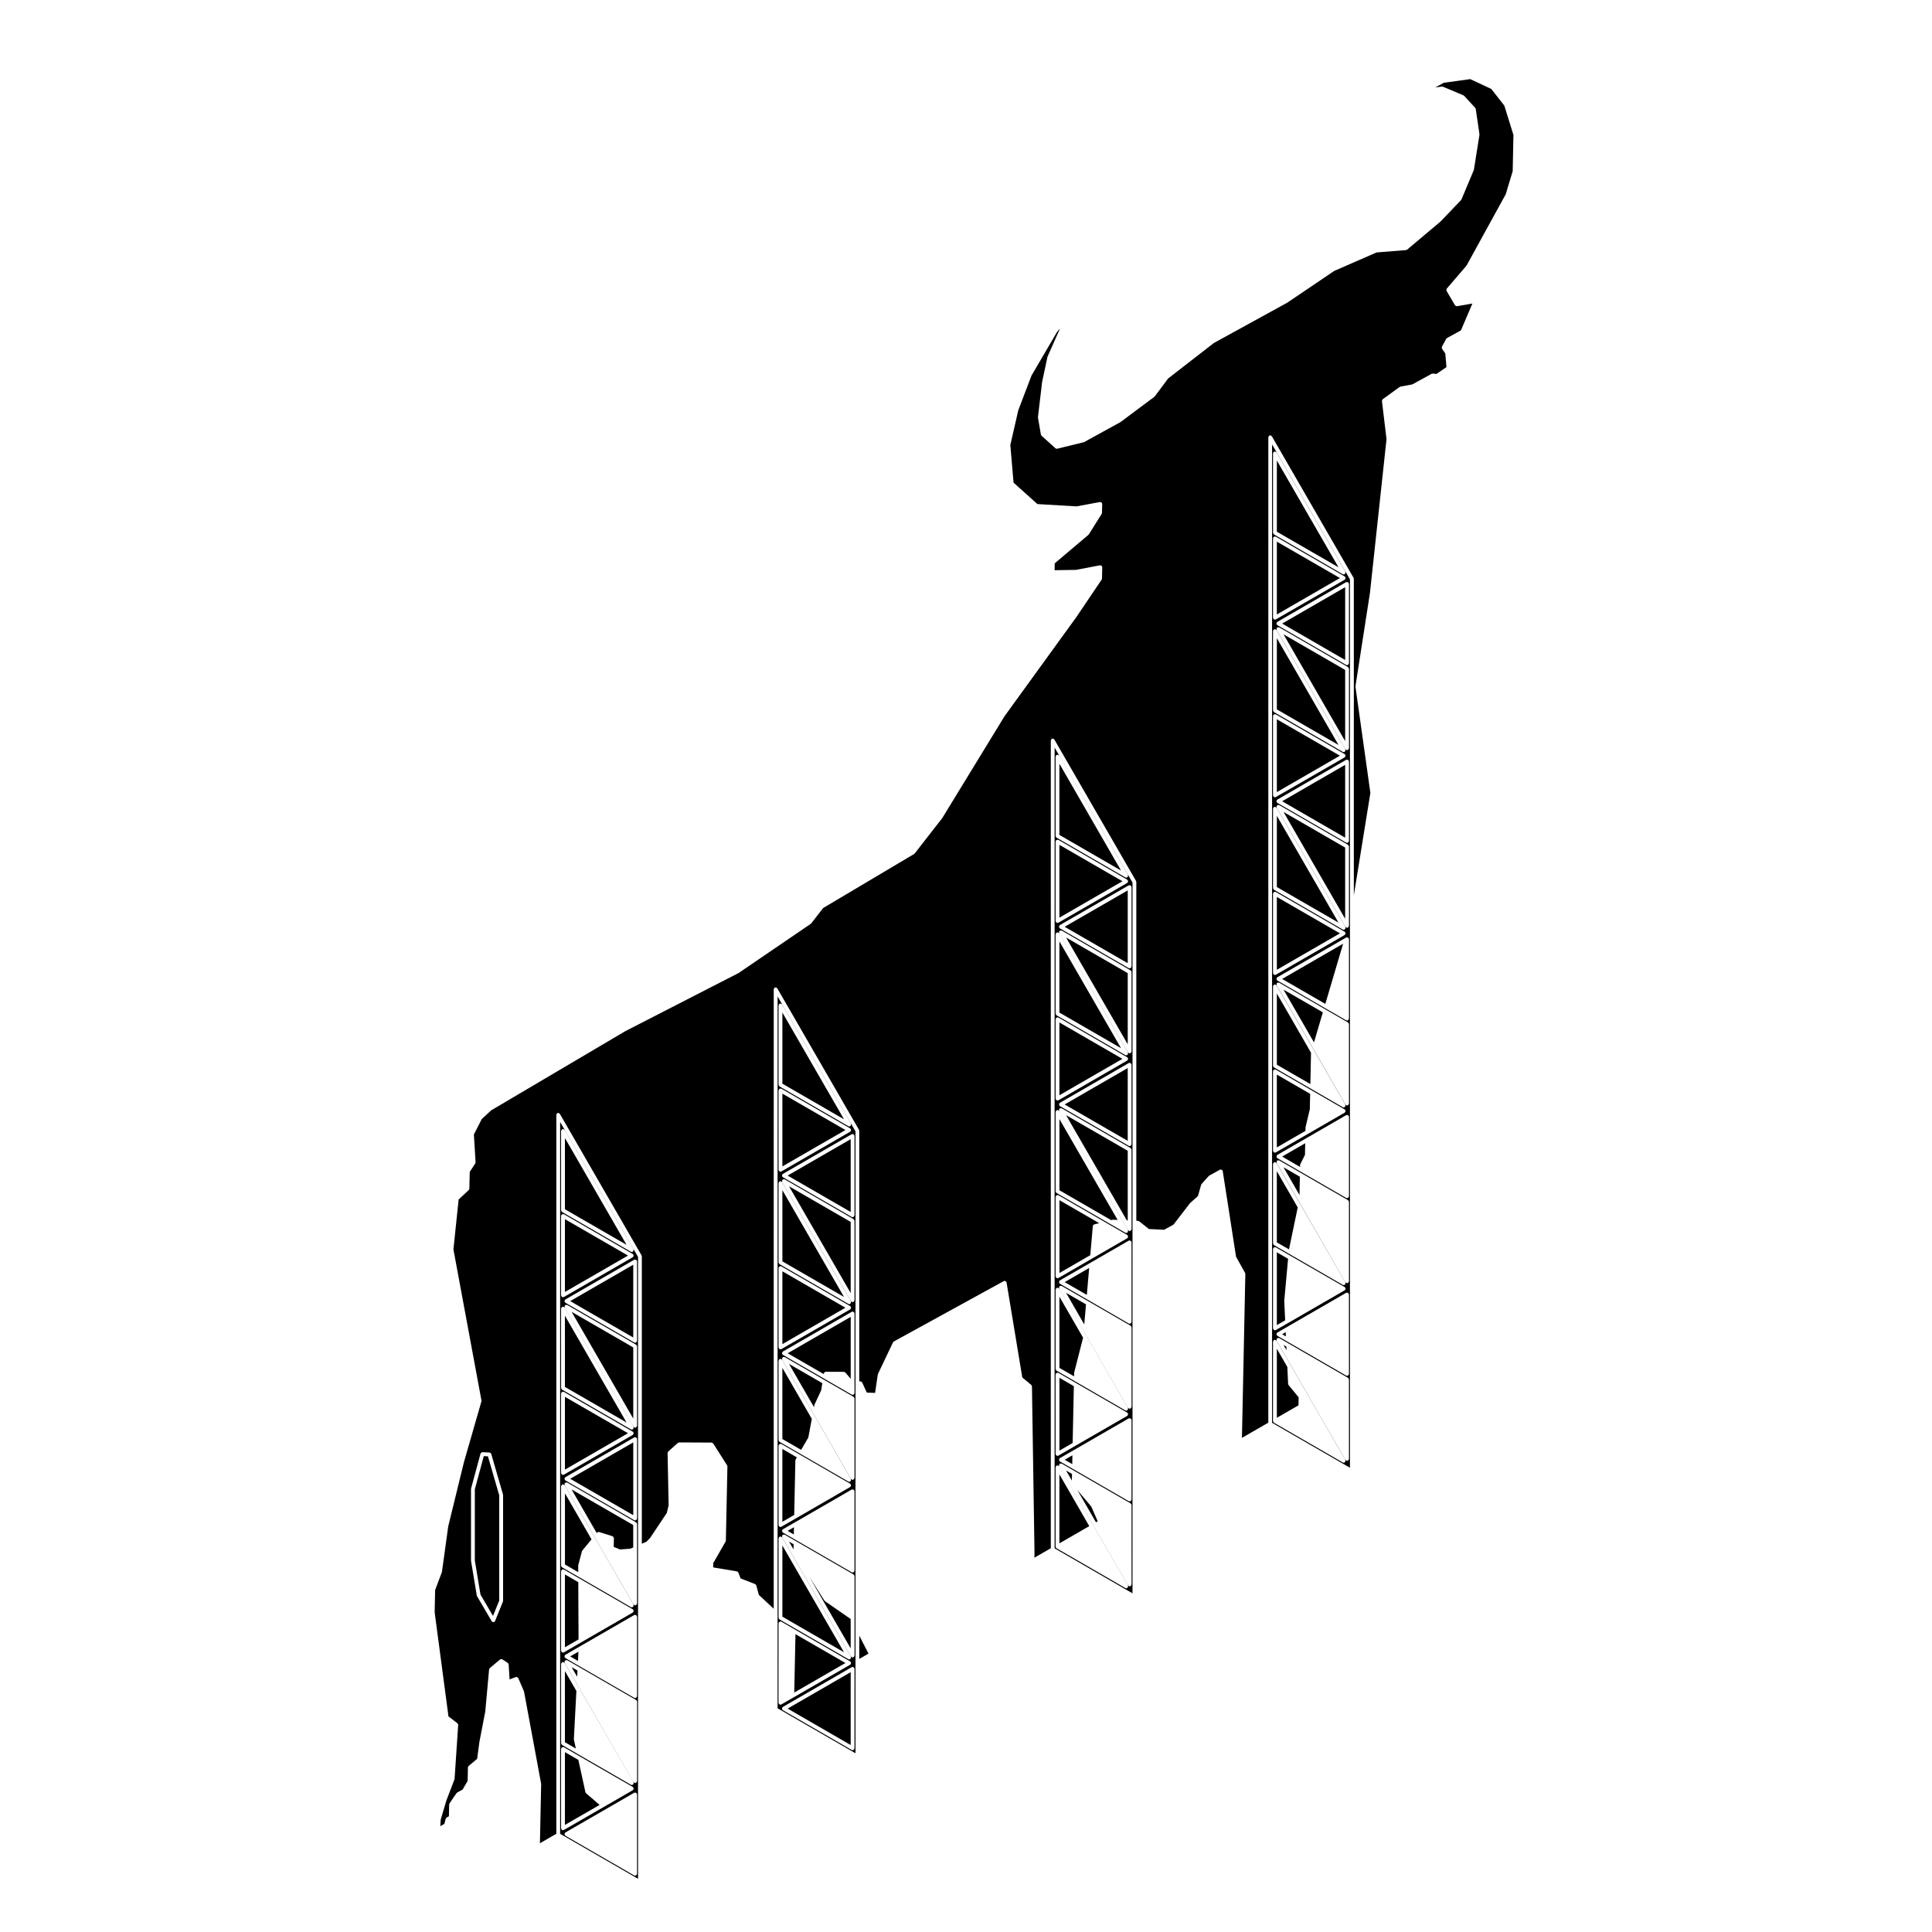 <?xml version="1.0" encoding="UTF-8"?>
<!-- Uploaded to: ICON Repo, www.iconrepo.com, Generator: ICON Repo Mixer Tools -->
<svg fill="#000000" width="800px" height="800px" version="1.1" viewBox="144 144 512 512" xmlns="http://www.w3.org/2000/svg">
 <g>
  <path d="m438.8 467.25c0.031-0.012 0.051 0.012 0.082 0.012 0.02-0.004 0.039-0.023 0.07-0.023l1.238 0.059-15.434-26.73v18.863l13.695 7.91z"/>
  <path d="m293.71 492.68v18.871l16.336 9.43z"/>
  <path d="m424.75 393.47v18.871l16.332 9.434z"/>
  <path d="m424.75 414.96v19.297l16.703-9.648z"/>
  <path d="m428.65 507.86 0.023-0.055-0.008-0.055 2.363-9.246-6.273-10.863v18.867l3.883 2.238z"/>
  <path d="m433.61 468.91c0-0.051 0.039-0.082 0.051-0.121 0.02-0.047 0.031-0.086 0.059-0.121 0.039-0.07 0.105-0.105 0.188-0.137 0.031-0.02 0.051-0.051 0.082-0.059l1.305-0.328-10.531-6.086v19.301l8.176-4.727z"/>
  <path d="m293.71 467.09v19.297l16.711-9.648z"/>
  <path d="m442.62 467.41 0.242 0.008v-18.449l-16.34-9.434z"/>
  <path d="m424.75 367.89v19.301l16.703-9.648z"/>
  <path d="m293.71 514.17v19.297l16.711-9.648z"/>
  <path d="m442.86 446.34v-19.297l-16.719 9.648z"/>
  <path d="m424.75 346.39v18.875l16.332 9.434z"/>
  <path d="m442.86 379.96-16.719 9.648 16.719 9.648z"/>
  <path d="m442.86 420.75v-18.863l-16.34-9.434z"/>
  <path d="m432.02 487.16 0.621-7.137-6.496 3.75z"/>
  <path d="m311.82 479.16-16.711 9.648 16.711 9.648z"/>
  <path d="m484.14 406.26 8.078 13.988 2.348-7.969z"/>
  <path d="m489.89 446.97-6.109 3.531 4.75 2.75 0.012-0.535c0-0.047 0.039-0.07 0.051-0.105 0.004-0.035-0.012-0.074 0.004-0.105l1.234-2.465z"/>
  <path d="m483.78 403.43 11.445 6.613 4.711-15.949z"/>
  <path d="m488.38 460.69 0.094-4.844-4.332-2.504z"/>
  <path d="m311.82 519.95v-18.867l-16.336-9.43z"/>
  <path d="m424.75 534.72v18.285l7.918-4.566z"/>
  <path d="m428.58 511.35-3.824-2.219v19.297l3.508-2.023z"/>
  <path d="m423.48 554.32 20.645 11.926 0.004-98.227v-90.133l-20.645-35.762zm20.391 9.562c0 0.023-0.02 0.039-0.031 0.066-0.004 0.066-0.035 0.109-0.07 0.172-0.031 0.059-0.059 0.105-0.105 0.145-0.02 0.016-0.023 0.039-0.051 0.055-0.082 0.047-0.16 0.066-0.246 0.066-0.168 0-0.297-0.098-0.395-0.223-0.012-0.016-0.035-0.012-0.051-0.031l-9.105-15.773v-0.004l-9.125-15.785c-0.012-0.02 0-0.047-0.004-0.07-0.023-0.059-0.023-0.109-0.023-0.18 0-0.07 0-0.121 0.023-0.18 0.004-0.023-0.004-0.051 0.004-0.07 0.031-0.039 0.082-0.051 0.105-0.082 0.031-0.035 0.039-0.086 0.082-0.105 0.02-0.012 0.051 0 0.07-0.012 0.059-0.023 0.117-0.02 0.188-0.02 0.066 0 0.117-0.004 0.176 0.02 0.031 0.012 0.051 0 0.07 0.012l3.465 1.996 14.762 8.52c0.023 0.016 0.031 0.039 0.051 0.055 0.051 0.047 0.082 0.098 0.105 0.145 0.035 0.059 0.066 0.105 0.07 0.172 0.012 0.023 0.031 0.039 0.031 0.066zm0-22.504c0 0.051-0.039 0.082-0.051 0.121-0.012 0.039 0.004 0.09-0.02 0.125-0.012 0.02-0.039 0.016-0.051 0.031-0.09 0.125-0.215 0.227-0.383 0.227-0.09 0-0.176-0.023-0.258-0.07l-14.723-8.504-3.5-2.016c-0.055-0.035-0.07-0.098-0.105-0.141-0.02-0.023-0.059-0.016-0.082-0.047-0.012-0.02 0-0.047-0.004-0.07-0.023-0.059-0.023-0.109-0.023-0.18 0-0.07 0-0.121 0.023-0.18 0.004-0.023-0.004-0.051 0.004-0.07 0.031-0.039 0.082-0.051 0.105-0.082 0.031-0.035 0.039-0.086 0.082-0.105l3.582-2.066 14.641-8.453c0.039-0.02 0.09-0.004 0.125-0.016 0.051-0.016 0.082-0.055 0.125-0.055 0.02 0 0.039 0.023 0.059 0.031 0.07 0.012 0.109 0.039 0.168 0.07 0.059 0.035 0.105 0.059 0.156 0.109 0.012 0.02 0.039 0.023 0.051 0.047 0.023 0.039 0.012 0.086 0.02 0.125 0.012 0.039 0.051 0.074 0.051 0.121v21.047zm0-24.57c0 0.023-0.02 0.039-0.031 0.066-0.004 0.066-0.035 0.109-0.07 0.172-0.031 0.055-0.059 0.105-0.105 0.145-0.02 0.016-0.023 0.039-0.051 0.055-0.082 0.047-0.16 0.07-0.246 0.07-0.168 0-0.297-0.102-0.395-0.227-0.012-0.016-0.035-0.012-0.051-0.031l-11.648-20.184-6.574-11.387c-0.012-0.02 0-0.047-0.004-0.07-0.023-0.059-0.023-0.109-0.023-0.18 0-0.07 0-0.121 0.023-0.18 0.004-0.023-0.004-0.051 0.004-0.07 0.031-0.039 0.082-0.051 0.105-0.082 0.031-0.035 0.039-0.086 0.082-0.105 0.02-0.012 0.051 0 0.07-0.012 0.059-0.023 0.117-0.02 0.188-0.02 0.066 0 0.117-0.004 0.176 0.02 0.031 0.012 0.051 0 0.07 0.012l7.203 4.152 11.023 6.367c0.023 0.016 0.031 0.039 0.051 0.055 0.051 0.047 0.082 0.098 0.105 0.145 0.035 0.059 0.066 0.105 0.07 0.172 0.012 0.023 0.031 0.039 0.031 0.066v21.051zm0-22.508c0 0.051-0.039 0.082-0.051 0.121-0.012 0.039 0.004 0.09-0.02 0.125-0.012 0.02-0.039 0.016-0.051 0.031-0.09 0.125-0.215 0.227-0.383 0.227-0.09 0-0.176-0.023-0.258-0.07l-10.902-6.309-7.32-4.219c-0.055-0.035-0.07-0.098-0.105-0.141-0.02-0.02-0.059-0.016-0.082-0.047-0.012-0.02 0-0.047-0.004-0.066-0.023-0.066-0.023-0.117-0.023-0.188s0-0.121 0.023-0.188c0.004-0.02-0.004-0.047 0.004-0.066 0.031-0.047 0.082-0.051 0.105-0.086 0.031-0.031 0.039-0.082 0.082-0.105l8.086-4.672 10.137-5.856c0.039-0.02 0.09-0.004 0.125-0.016 0.051-0.016 0.082-0.055 0.125-0.055 0.02 0 0.039 0.023 0.059 0.031 0.07 0.012 0.105 0.039 0.168 0.07 0.059 0.035 0.105 0.059 0.156 0.117 0.012 0.016 0.039 0.02 0.051 0.039 0.023 0.039 0.012 0.086 0.02 0.125 0.012 0.039 0.051 0.074 0.051 0.121v21.074zm0-26.348v1.77c0 0.023-0.02 0.039-0.031 0.066-0.012 0.066-0.035 0.109-0.07 0.168-0.031 0.059-0.059 0.105-0.109 0.152-0.02 0.016-0.023 0.039-0.047 0.055-0.082 0.047-0.16 0.07-0.246 0.07-0.172 0-0.301-0.102-0.395-0.227-0.012-0.02-0.039-0.012-0.051-0.031l-1.043-1.82-17.18-29.738c-0.012-0.02 0-0.047-0.004-0.066-0.023-0.066-0.023-0.117-0.023-0.188 0-0.07 0-0.121 0.023-0.188 0.004-0.02-0.004-0.047 0.004-0.066 0.031-0.047 0.082-0.051 0.105-0.082 0.031-0.035 0.039-0.086 0.082-0.105 0.02-0.012 0.051 0 0.07-0.004 0.059-0.031 0.117-0.023 0.188-0.023 0.066 0 0.117-0.004 0.176 0.023 0.031 0.004 0.051-0.004 0.07 0.004l18.223 10.523c0.023 0.016 0.031 0.039 0.051 0.055 0.051 0.047 0.082 0.098 0.105 0.145 0.035 0.059 0.066 0.105 0.07 0.172 0.012 0.023 0.031 0.039 0.031 0.066zm0-20.738c0 0.051-0.039 0.082-0.051 0.121-0.012 0.039 0.004 0.09-0.02 0.125-0.012 0.02-0.039 0.016-0.051 0.031-0.09 0.125-0.215 0.227-0.383 0.227-0.09 0-0.176-0.023-0.258-0.07l-18.223-10.52c-0.055-0.035-0.07-0.098-0.105-0.141-0.02-0.023-0.059-0.016-0.082-0.047-0.012-0.02 0-0.047-0.004-0.07-0.023-0.059-0.023-0.109-0.023-0.18 0-0.07 0-0.121 0.023-0.18 0.004-0.023-0.004-0.051 0.004-0.07 0.031-0.039 0.082-0.051 0.105-0.082 0.031-0.035 0.039-0.086 0.082-0.105l18.223-10.523c0.039-0.023 0.09-0.004 0.125-0.016 0.051-0.016 0.082-0.051 0.125-0.051 0.02 0 0.039 0.02 0.059 0.023 0.07 0.004 0.109 0.035 0.168 0.07 0.059 0.035 0.109 0.066 0.156 0.109 0.012 0.02 0.039 0.02 0.051 0.047 0.023 0.039 0.012 0.086 0.02 0.125 0.012 0.039 0.051 0.074 0.051 0.121v21.055zm0-24.582c0 0.023-0.02 0.039-0.031 0.066-0.004 0.066-0.035 0.109-0.07 0.172-0.031 0.055-0.059 0.105-0.105 0.145-0.02 0.016-0.023 0.039-0.051 0.055-0.082 0.047-0.16 0.07-0.246 0.07-0.168 0-0.297-0.102-0.395-0.227-0.012-0.016-0.035-0.012-0.051-0.031l-18.223-31.562c-0.012-0.02 0-0.047-0.004-0.066-0.023-0.059-0.023-0.117-0.023-0.188 0-0.07 0-0.121 0.023-0.188 0.004-0.02-0.004-0.047 0.004-0.066 0.031-0.039 0.082-0.051 0.105-0.082 0.023-0.031 0.039-0.082 0.082-0.105 0.02-0.012 0.051 0 0.07-0.004 0.059-0.023 0.117-0.023 0.188-0.023 0.066 0 0.117 0 0.176 0.023 0.031 0.004 0.051 0 0.07 0.004l18.223 10.523c0.023 0.016 0.031 0.039 0.051 0.055 0.051 0.039 0.082 0.09 0.105 0.145 0.035 0.059 0.066 0.105 0.07 0.172 0.012 0.023 0.031 0.039 0.031 0.066zm-0.629-43.996c0.051-0.016 0.082-0.051 0.125-0.051 0.02 0 0.039 0.02 0.059 0.023 0.07 0.012 0.105 0.035 0.168 0.07 0.059 0.035 0.105 0.059 0.156 0.117 0.012 0.016 0.039 0.02 0.051 0.039 0.023 0.039 0.012 0.086 0.02 0.125 0.012 0.039 0.051 0.074 0.051 0.121v21.043c0 0.051-0.039 0.082-0.051 0.121-0.012 0.039 0.004 0.09-0.02 0.125-0.012 0.02-0.039 0.016-0.051 0.031-0.09 0.125-0.215 0.223-0.383 0.223-0.09 0-0.176-0.02-0.258-0.066l-18.223-10.52c-0.055-0.035-0.07-0.098-0.105-0.141-0.02-0.02-0.059-0.016-0.082-0.047-0.012-0.02 0-0.047-0.004-0.066-0.023-0.059-0.023-0.117-0.023-0.188 0-0.07 0-0.121 0.023-0.188 0.004-0.02-0.004-0.047 0.004-0.066 0.031-0.039 0.082-0.051 0.105-0.082 0.023-0.031 0.039-0.082 0.082-0.105l18.223-10.523c0.039-0.008 0.09 0.016 0.133 0.004zm-19.492-34.133c0-0.023 0.02-0.039 0.031-0.066 0.004-0.066 0.035-0.109 0.07-0.172 0.031-0.055 0.059-0.105 0.105-0.145 0.02-0.016 0.023-0.039 0.051-0.055 0.039-0.02 0.082-0.004 0.125-0.016 0.039-0.016 0.07-0.051 0.117-0.051 0.031 0 0.039 0.02 0.07 0.023 0.059 0.004 0.105 0.035 0.168 0.07 0.059 0.035 0.105 0.059 0.145 0.109 0.02 0.02 0.039 0.02 0.059 0.047l18.211 31.57c0.012 0.02 0 0.047 0.004 0.066 0.023 0.059 0.023 0.117 0.023 0.188 0 0.07 0 0.121-0.023 0.188-0.004 0.02 0.004 0.047-0.004 0.066-0.02 0.031-0.059 0.02-0.082 0.047-0.039 0.051-0.055 0.105-0.105 0.141-0.082 0.047-0.168 0.066-0.258 0.066-0.086 0-0.168-0.02-0.246-0.066l-18.211-10.52c-0.023-0.016-0.031-0.039-0.051-0.055-0.051-0.039-0.082-0.09-0.105-0.145-0.035-0.059-0.066-0.105-0.07-0.172-0.012-0.023-0.031-0.039-0.031-0.066v-21.055zm0 22.512c0-0.051 0.039-0.082 0.051-0.121 0.012-0.039-0.004-0.09 0.02-0.125 0.012-0.02 0.039-0.023 0.051-0.047 0.047-0.051 0.098-0.082 0.152-0.109 0.055-0.031 0.105-0.059 0.172-0.07 0.02-0.004 0.039-0.023 0.059-0.023 0.051 0 0.082 0.035 0.125 0.051 0.039 0.012 0.09-0.004 0.125 0.016l18.211 10.523c0.039 0.023 0.051 0.074 0.082 0.105s0.082 0.039 0.105 0.082c0.012 0.02 0 0.047 0.004 0.066 0.023 0.059 0.023 0.117 0.023 0.188 0 0.07 0 0.121-0.023 0.188-0.004 0.02 0.004 0.047-0.004 0.066-0.02 0.031-0.059 0.02-0.082 0.047-0.039 0.051-0.055 0.105-0.105 0.141l-18.211 10.52c-0.082 0.047-0.168 0.066-0.258 0.066-0.168 0-0.297-0.098-0.383-0.223-0.012-0.016-0.039-0.012-0.051-0.031-0.023-0.039-0.012-0.086-0.02-0.125-0.012-0.039-0.051-0.074-0.051-0.121v-21.062zm0 24.574c0-0.023 0.02-0.039 0.031-0.066 0.004-0.066 0.035-0.109 0.07-0.172 0.031-0.055 0.059-0.105 0.105-0.145 0.02-0.016 0.023-0.039 0.051-0.055 0.039-0.02 0.082-0.004 0.125-0.016 0.039-0.016 0.07-0.051 0.117-0.051 0.031 0 0.039 0.02 0.07 0.023 0.059 0.012 0.105 0.035 0.168 0.07 0.059 0.035 0.105 0.059 0.145 0.109 0.02 0.02 0.039 0.02 0.059 0.047l18.211 31.57c0.012 0.02 0 0.047 0.004 0.07 0.023 0.059 0.023 0.117 0.023 0.18 0 0.07 0 0.121-0.023 0.18-0.004 0.023 0.004 0.051-0.004 0.07-0.02 0.031-0.059 0.02-0.082 0.047-0.039 0.051-0.055 0.105-0.105 0.141-0.082 0.047-0.168 0.07-0.258 0.07-0.086 0-0.168-0.023-0.246-0.07l-18.211-10.523c-0.023-0.016-0.031-0.039-0.051-0.055-0.051-0.039-0.082-0.09-0.105-0.145-0.035-0.059-0.066-0.105-0.07-0.172-0.012-0.023-0.031-0.039-0.031-0.066v-21.043zm0 22.504c0-0.051 0.039-0.082 0.051-0.121 0.012-0.039-0.004-0.09 0.02-0.125 0.012-0.02 0.039-0.023 0.051-0.047 0.047-0.055 0.102-0.082 0.156-0.109 0.055-0.031 0.102-0.059 0.168-0.07 0.02-0.004 0.039-0.031 0.059-0.031 0.051 0 0.082 0.039 0.125 0.055 0.039 0.012 0.09-0.004 0.125 0.016l18.211 10.52c0.039 0.023 0.051 0.074 0.082 0.105s0.082 0.035 0.105 0.082c0.012 0.02 0 0.047 0.004 0.07 0.023 0.059 0.023 0.109 0.023 0.18 0 0.066 0 0.121-0.023 0.18-0.004 0.023 0.004 0.051-0.004 0.07-0.02 0.031-0.059 0.02-0.082 0.047-0.039 0.051-0.055 0.105-0.105 0.141l-18.211 10.523c-0.082 0.047-0.168 0.066-0.258 0.066-0.168 0-0.297-0.098-0.383-0.223-0.012-0.016-0.039-0.012-0.051-0.031-0.023-0.039-0.012-0.086-0.02-0.125-0.012-0.039-0.051-0.074-0.051-0.121v-21.051zm0 24.582c0-0.023 0.02-0.039 0.031-0.066 0.004-0.066 0.035-0.109 0.07-0.172 0.031-0.055 0.059-0.105 0.105-0.145 0.02-0.016 0.023-0.039 0.051-0.055 0.039-0.02 0.082-0.004 0.125-0.016 0.039-0.016 0.07-0.055 0.117-0.055 0.031 0 0.039 0.023 0.07 0.031 0.059 0.012 0.105 0.039 0.168 0.07 0.059 0.035 0.105 0.059 0.145 0.109 0.02 0.02 0.039 0.023 0.059 0.047l16.836 29.164 1.375 2.394c0.012 0.02 0 0.047 0.004 0.07 0.023 0.059 0.023 0.117 0.023 0.188 0 0.066 0 0.117-0.023 0.176-0.004 0.023 0.004 0.051-0.004 0.07-0.02 0.031-0.059 0.02-0.082 0.051-0.039 0.047-0.059 0.105-0.105 0.137-0.082 0.047-0.168 0.07-0.258 0.07-0.086 0-0.168-0.023-0.246-0.07l-4.09-2.363-14.121-8.156c-0.023-0.016-0.031-0.039-0.051-0.055-0.051-0.047-0.082-0.098-0.105-0.145-0.035-0.059-0.066-0.105-0.07-0.172-0.012-0.023-0.031-0.039-0.031-0.066v-21.043zm0 22.504c0-0.051 0.039-0.082 0.051-0.121 0.012-0.039-0.004-0.09 0.02-0.125 0.012-0.02 0.039-0.023 0.051-0.047 0.047-0.055 0.098-0.082 0.152-0.109 0.055-0.031 0.105-0.059 0.172-0.07 0.02-0.004 0.039-0.031 0.059-0.031 0.051 0 0.082 0.039 0.125 0.055 0.039 0.012 0.09-0.004 0.125 0.016l12.359 7.141v0.004h0.012l5.844 3.379c0.039 0.023 0.051 0.074 0.082 0.105 0.031 0.035 0.082 0.039 0.105 0.086 0.012 0.02 0 0.047 0.004 0.066 0.023 0.066 0.023 0.117 0.023 0.188 0 0.07 0 0.121-0.023 0.188-0.004 0.02 0.004 0.047-0.004 0.066-0.02 0.031-0.059 0.023-0.082 0.047-0.039 0.051-0.055 0.105-0.105 0.141l-9.055 5.223-9.16 5.301c-0.082 0.047-0.168 0.07-0.258 0.07-0.168 0-0.297-0.102-0.383-0.227-0.012-0.016-0.039-0.012-0.051-0.031-0.023-0.039-0.012-0.086-0.02-0.125-0.012-0.039-0.051-0.074-0.051-0.121v-21.066zm0 24.578c0-0.023 0.02-0.039 0.031-0.066 0.004-0.066 0.035-0.109 0.07-0.172 0.031-0.055 0.059-0.105 0.105-0.145 0.02-0.016 0.023-0.039 0.051-0.055 0.039-0.02 0.082-0.004 0.125-0.016 0.039-0.016 0.07-0.055 0.117-0.055 0.031 0 0.039 0.023 0.07 0.031 0.059 0.012 0.105 0.039 0.168 0.07 0.059 0.035 0.105 0.059 0.145 0.109 0.02 0.02 0.039 0.023 0.059 0.047l7.309 12.66 10.902 18.902c0.012 0.02 0 0.047 0.004 0.066 0.023 0.066 0.023 0.117 0.023 0.188 0 0.07 0 0.121-0.023 0.188-0.004 0.02 0.004 0.047-0.004 0.066-0.02 0.031-0.059 0.023-0.082 0.047-0.039 0.051-0.055 0.105-0.105 0.141-0.082 0.047-0.168 0.066-0.258 0.066-0.086 0-0.168-0.02-0.246-0.066l-13.34-7.707-4.871-2.816c-0.023-0.016-0.031-0.039-0.051-0.055-0.051-0.047-0.082-0.098-0.105-0.145-0.035-0.059-0.066-0.105-0.07-0.172-0.012-0.023-0.031-0.039-0.031-0.066v-21.047zm0 22.504c0-0.051 0.039-0.082 0.051-0.121s-0.004-0.09 0.02-0.125c0.012-0.02 0.039-0.023 0.051-0.047 0.047-0.055 0.102-0.082 0.156-0.109 0.051-0.031 0.102-0.059 0.168-0.07 0.02-0.004 0.039-0.031 0.059-0.031 0.051 0 0.082 0.039 0.125 0.055 0.039 0.012 0.09-0.004 0.125 0.016l4.832 2.797 13.383 7.723c0.039 0.023 0.051 0.074 0.082 0.105s0.082 0.039 0.105 0.082c0.012 0.02 0 0.047 0.004 0.07 0.023 0.059 0.023 0.109 0.023 0.18 0 0.07 0 0.121-0.023 0.18-0.004 0.023 0.004 0.051-0.004 0.07-0.02 0.031-0.059 0.02-0.082 0.047-0.039 0.051-0.055 0.105-0.105 0.141l-13.707 7.91-4.508 2.609c-0.082 0.051-0.168 0.07-0.258 0.07-0.168 0-0.297-0.098-0.383-0.223-0.012-0.016-0.039-0.012-0.051-0.031-0.02-0.039-0.012-0.086-0.02-0.125-0.012-0.039-0.051-0.074-0.051-0.121l-0.004-21.051zm0 24.578c0-0.023 0.02-0.039 0.031-0.066 0.004-0.066 0.035-0.109 0.07-0.172 0.031-0.059 0.059-0.105 0.105-0.145 0.02-0.016 0.023-0.039 0.051-0.055 0.039-0.023 0.082-0.004 0.125-0.016 0.039-0.016 0.07-0.051 0.117-0.051 0.031 0 0.039 0.02 0.07 0.023 0.059 0.004 0.105 0.035 0.168 0.07 0.059 0.035 0.105 0.066 0.145 0.109 0.02 0.02 0.039 0.02 0.059 0.047l9.105 15.781 9.113 15.785c0.012 0.02 0 0.047 0.004 0.07 0.023 0.059 0.023 0.109 0.023 0.18 0 0.07 0 0.121-0.023 0.18-0.004 0.023 0.004 0.051-0.004 0.07-0.02 0.031-0.059 0.02-0.082 0.047-0.039 0.051-0.055 0.105-0.105 0.141-0.082 0.047-0.168 0.07-0.258 0.07-0.086 0-0.168-0.023-0.246-0.07l-18.211-10.52c-0.023-0.016-0.031-0.039-0.051-0.055-0.039-0.035-0.059-0.066-0.09-0.105-0.012-0.016-0.039-0.012-0.051-0.031-0.012-0.02 0-0.047-0.012-0.07-0.02-0.039-0.031-0.074-0.031-0.117-0.012-0.023-0.031-0.039-0.031-0.066v-21.035z"/>
  <path d="m293.71 445.59v18.871l16.336 9.43z"/>
  <path d="m483.78 497.59 0.996 0.574-0.051-1.117z"/>
  <path d="m484.14 500.43 0.805 1.398-0.043-0.961z"/>
  <path d="m351.34 480.91v19.297l16.707-9.648z"/>
  <path d="m369.44 486.68v-18.863l-16.344-9.438z"/>
  <path d="m362.29 508.14 0.031-0.172c0.004-0.055 0.051-0.086 0.074-0.125 0.035-0.066 0.055-0.125 0.105-0.172 0.051-0.039 0.102-0.047 0.156-0.066 0.055-0.02 0.102-0.07 0.156-0.07l4.566 0.02h0.277c0.012 0 0.012 0.004 0.02 0.004 0.059 0.004 0.105 0.047 0.168 0.074 0.059 0.023 0.125 0.039 0.176 0.09 0 0.004 0.012 0 0.02 0.012l1.406 1.664v-16.414l-16.707 9.645z"/>
  <path d="m361.92 510.55-8.824-5.094 6.621 11.465 0.105-0.578 0.039-0.055v-0.066l1.773-3.812z"/>
  <path d="m500.48 387.49v-18.875l-16.332-9.434z"/>
  <path d="m369.44 445.89-16.711 9.648 16.711 9.648z"/>
  <path d="m351.34 433.82v19.293l16.707-9.645z"/>
  <path d="m351.34 459.4v18.875l16.332 9.43z"/>
  <path d="m351.34 412.33v18.859l16.332 9.434z"/>
  <path d="m296.09 605.02 0.008-0.066-0.02-0.066 0.672-12.777-3.043-5.269v18.867l2.902 1.672z"/>
  <path d="m354.29 554.61 0.027-1.367-1.223-0.699z"/>
  <path d="m362.56 568.23c-0.02-0.02-0.059-0.016-0.07-0.039l-3.945-6.211 10.891 18.867 0.004-7.793-6.812-4.719c-0.035-0.027-0.035-0.078-0.066-0.105z"/>
  <path d="m369.44 606.45v-19.309l-16.711 9.656z"/>
  <path d="m292.44 629.98 20.645 11.914v-164.8l-20.645-35.762zm20.387 10.598c0 0.051-0.039 0.082-0.051 0.121-0.012 0.039 0.004 0.09-0.02 0.125-0.012 0.02-0.039 0.016-0.051 0.031-0.09 0.125-0.215 0.227-0.383 0.227-0.09 0-0.176-0.023-0.258-0.07l-18.223-10.52c-0.055-0.035-0.07-0.098-0.105-0.141-0.02-0.023-0.059-0.016-0.074-0.047-0.016-0.02 0-0.047-0.012-0.07-0.023-0.059-0.023-0.109-0.023-0.18 0-0.07 0-0.121 0.023-0.18 0.012-0.023-0.004-0.051 0.012-0.07 0.023-0.039 0.074-0.051 0.105-0.082 0.031-0.035 0.039-0.086 0.082-0.105l18.223-10.52c0.039-0.02 0.09-0.004 0.125-0.016 0.051-0.016 0.082-0.055 0.125-0.055 0.02 0 0.039 0.023 0.059 0.031 0.07 0.012 0.117 0.039 0.172 0.07 0.059 0.035 0.105 0.059 0.152 0.109 0.012 0.02 0.039 0.023 0.051 0.047 0.023 0.039 0.012 0.086 0.02 0.125 0.012 0.039 0.051 0.074 0.051 0.121zm0-24.574c0 0.023-0.02 0.039-0.031 0.066-0.004 0.066-0.035 0.109-0.07 0.172-0.031 0.055-0.059 0.105-0.105 0.145-0.02 0.016-0.023 0.039-0.051 0.055-0.082 0.047-0.16 0.07-0.246 0.07-0.168 0-0.297-0.102-0.395-0.227-0.012-0.016-0.035-0.012-0.051-0.031l-14.957-25.922-3.258-5.648c-0.016-0.02 0-0.047-0.012-0.07-0.023-0.059-0.023-0.117-0.023-0.18 0-0.07 0-0.121 0.023-0.18 0.012-0.023-0.004-0.051 0.012-0.07 0.023-0.039 0.074-0.051 0.105-0.082 0.031-0.035 0.039-0.086 0.082-0.105 0.02-0.012 0.051 0 0.07-0.012 0.066-0.023 0.117-0.02 0.188-0.02 0.066 0 0.117-0.004 0.18 0.02 0.023 0.012 0.047 0 0.07 0.012l3.457 1.996 14.766 8.52c0.023 0.016 0.031 0.039 0.051 0.055 0.051 0.047 0.082 0.098 0.105 0.145 0.035 0.059 0.066 0.105 0.07 0.172 0.012 0.023 0.031 0.039 0.031 0.066v21.055zm0-22.508c0 0.051-0.039 0.082-0.051 0.121-0.012 0.039 0.004 0.09-0.02 0.125-0.012 0.02-0.039 0.016-0.051 0.031-0.09 0.125-0.215 0.223-0.383 0.223-0.09 0-0.176-0.02-0.258-0.066l-14.695-8.484-3.527-2.039c-0.055-0.035-0.07-0.098-0.105-0.137-0.023-0.031-0.066-0.02-0.082-0.051-0.016-0.02 0-0.047-0.012-0.07-0.023-0.059-0.023-0.109-0.023-0.18 0-0.066 0-0.121 0.023-0.188 0.012-0.02-0.004-0.047 0.012-0.066 0.023-0.039 0.07-0.051 0.105-0.082 0.031-0.035 0.039-0.086 0.082-0.105l3.734-2.156 14.488-8.363c0.039-0.02 0.09-0.004 0.125-0.016 0.051-0.016 0.082-0.055 0.125-0.055 0.02 0 0.039 0.023 0.059 0.031 0.07 0.012 0.117 0.039 0.172 0.07 0.059 0.035 0.105 0.059 0.152 0.109 0.012 0.02 0.039 0.02 0.051 0.047 0.023 0.039 0.012 0.086 0.02 0.125 0.012 0.039 0.051 0.074 0.051 0.121l0.004 21.055zm0-39.062v14.484c0 0.023-0.02 0.039-0.031 0.066-0.004 0.066-0.035 0.109-0.07 0.172-0.031 0.055-0.059 0.105-0.105 0.145-0.02 0.016-0.023 0.039-0.051 0.055-0.082 0.047-0.16 0.07-0.246 0.07-0.168 0-0.297-0.102-0.395-0.227-0.012-0.016-0.035-0.012-0.051-0.031l-10.254-17.766-7.965-13.801c-0.016-0.02 0-0.047-0.012-0.07-0.023-0.059-0.023-0.109-0.023-0.18 0-0.07 0-0.121 0.023-0.18 0.012-0.023-0.004-0.051 0.012-0.07 0.023-0.039 0.07-0.051 0.105-0.082 0.031-0.035 0.039-0.086 0.082-0.105 0.023-0.012 0.051 0 0.07-0.012 0.066-0.023 0.117-0.02 0.188-0.02 0.066 0 0.117-0.004 0.18 0.02 0.023 0.012 0.047 0 0.07 0.012l18.219 10.523c0.023 0.016 0.031 0.039 0.051 0.055 0.051 0.039 0.082 0.09 0.105 0.145 0.035 0.059 0.066 0.105 0.07 0.172 0.012 0.023 0.031 0.039 0.031 0.066l0.004 6.559zm0-8.016c0 0.051-0.039 0.082-0.051 0.121-0.012 0.039 0.004 0.09-0.02 0.125-0.012 0.02-0.039 0.016-0.051 0.031-0.09 0.125-0.215 0.227-0.383 0.227-0.09 0-0.176-0.023-0.258-0.07l-18.223-10.52c-0.055-0.035-0.07-0.098-0.105-0.141-0.02-0.023-0.059-0.016-0.074-0.047-0.016-0.02 0-0.047-0.012-0.07-0.023-0.059-0.023-0.109-0.023-0.18s0-0.121 0.023-0.18c0.012-0.023-0.004-0.051 0.012-0.07 0.023-0.039 0.07-0.051 0.105-0.082 0.031-0.035 0.039-0.086 0.082-0.105l18.223-10.523c0.039-0.023 0.09-0.004 0.125-0.016 0.051-0.016 0.082-0.051 0.125-0.051 0.02 0 0.039 0.02 0.059 0.023 0.07 0.012 0.117 0.035 0.172 0.07 0.059 0.035 0.105 0.066 0.152 0.109 0.012 0.02 0.039 0.02 0.051 0.047 0.023 0.039 0.012 0.086 0.02 0.125 0.012 0.039 0.051 0.074 0.051 0.121zm0-24.578c0 0.023-0.02 0.039-0.031 0.066-0.004 0.066-0.035 0.109-0.07 0.172-0.031 0.055-0.059 0.105-0.105 0.145-0.02 0.016-0.023 0.039-0.051 0.055-0.082 0.047-0.16 0.07-0.246 0.07-0.168 0-0.297-0.102-0.395-0.227-0.012-0.016-0.035-0.012-0.051-0.031l-18.219-31.559c-0.016-0.02 0-0.047-0.012-0.07-0.023-0.059-0.023-0.109-0.023-0.18 0-0.07 0-0.121 0.023-0.18 0.012-0.023-0.004-0.051 0.012-0.07 0.023-0.039 0.07-0.051 0.105-0.082 0.031-0.035 0.039-0.086 0.082-0.105 0.023-0.012 0.051 0 0.07-0.012 0.066-0.023 0.117-0.02 0.188-0.02 0.066 0 0.117-0.004 0.18 0.02 0.023 0.012 0.047 0 0.07 0.012l18.219 10.52c0.023 0.016 0.031 0.039 0.051 0.055 0.051 0.047 0.082 0.098 0.105 0.145 0.035 0.059 0.066 0.105 0.07 0.172 0.012 0.023 0.031 0.039 0.031 0.066l0.004 21.039zm-0.629-44c0.051-0.016 0.082-0.055 0.125-0.055 0.02 0 0.039 0.023 0.059 0.031 0.07 0.012 0.117 0.039 0.176 0.07 0.055 0.035 0.105 0.059 0.145 0.109 0.012 0.02 0.039 0.023 0.051 0.047 0.023 0.039 0.012 0.086 0.02 0.125 0.012 0.039 0.051 0.074 0.051 0.121v21.039c0 0.051-0.039 0.082-0.051 0.121-0.012 0.039 0.004 0.09-0.02 0.125-0.012 0.02-0.039 0.016-0.051 0.031-0.09 0.125-0.215 0.227-0.383 0.227-0.09 0-0.176-0.023-0.258-0.07l-18.223-10.52c-0.055-0.035-0.07-0.098-0.105-0.141-0.02-0.023-0.059-0.016-0.074-0.047-0.016-0.02 0-0.047-0.012-0.07-0.023-0.059-0.023-0.109-0.023-0.18 0-0.07 0-0.121 0.023-0.18 0.012-0.023-0.004-0.051 0.012-0.07 0.023-0.039 0.07-0.051 0.105-0.082 0.031-0.035 0.039-0.086 0.082-0.105l18.223-10.52c0.043-0.012 0.09 0.004 0.129-0.008zm-19.504-34.133c0-0.023 0.023-0.039 0.031-0.066 0.012-0.066 0.039-0.109 0.07-0.172 0.035-0.055 0.059-0.105 0.109-0.145 0.02-0.016 0.023-0.039 0.047-0.055 0.039-0.02 0.09-0.004 0.125-0.016 0.047-0.016 0.082-0.055 0.121-0.055 0.023 0 0.039 0.023 0.066 0.031 0.066 0.012 0.109 0.039 0.168 0.07 0.059 0.035 0.105 0.059 0.152 0.109 0.016 0.02 0.039 0.023 0.055 0.047l18.223 31.57c0.012 0.02 0 0.047 0.012 0.07 0.02 0.059 0.02 0.109 0.02 0.18 0 0.07 0 0.121-0.02 0.18-0.012 0.023 0 0.051-0.012 0.07-0.02 0.031-0.059 0.02-0.082 0.047-0.039 0.051-0.051 0.105-0.105 0.141-0.082 0.047-0.168 0.07-0.25 0.07-0.086 0-0.172-0.023-0.25-0.07l-18.223-10.52c-0.02-0.016-0.023-0.039-0.047-0.055-0.055-0.047-0.082-0.098-0.109-0.145-0.031-0.059-0.059-0.105-0.07-0.172-0.004-0.023-0.031-0.039-0.031-0.066l-0.004-21.051zm0 22.516c0-0.051 0.039-0.082 0.055-0.121 0.012-0.047-0.004-0.09 0.016-0.125 0.016-0.02 0.039-0.023 0.055-0.047 0.047-0.055 0.098-0.082 0.152-0.109 0.059-0.031 0.105-0.059 0.168-0.07 0.023-0.004 0.039-0.031 0.066-0.031 0.051 0 0.082 0.039 0.121 0.055 0.047 0.012 0.09-0.004 0.125 0.016l18.223 10.52c0.039 0.023 0.051 0.074 0.082 0.105 0.039 0.031 0.086 0.039 0.105 0.082 0.012 0.02 0 0.047 0.012 0.07 0.02 0.059 0.02 0.109 0.02 0.18 0 0.07 0 0.121-0.02 0.18-0.012 0.023 0 0.051-0.012 0.07-0.02 0.031-0.059 0.02-0.082 0.047-0.039 0.051-0.051 0.105-0.105 0.141l-18.223 10.52c-0.082 0.047-0.168 0.07-0.25 0.07-0.168 0-0.297-0.102-0.387-0.227-0.012-0.016-0.039-0.012-0.051-0.031-0.02-0.039-0.004-0.086-0.016-0.125-0.016-0.047-0.055-0.074-0.055-0.121l-0.004-21.047zm0 24.57c0-0.023 0.023-0.039 0.031-0.066 0.012-0.066 0.039-0.109 0.07-0.172 0.035-0.059 0.059-0.105 0.109-0.145 0.02-0.016 0.023-0.039 0.047-0.055 0.039-0.023 0.09-0.004 0.125-0.016 0.047-0.016 0.082-0.051 0.121-0.051 0.023 0 0.039 0.02 0.066 0.023 0.066 0.004 0.109 0.035 0.168 0.07s0.105 0.066 0.152 0.109c0.016 0.02 0.039 0.02 0.055 0.047l18.223 31.562c0.012 0.02 0 0.047 0.012 0.07 0.02 0.059 0.02 0.109 0.02 0.18 0 0.07 0 0.121-0.02 0.18-0.012 0.023 0 0.051-0.012 0.07-0.02 0.031-0.059 0.02-0.082 0.047-0.039 0.051-0.051 0.105-0.105 0.141-0.082 0.047-0.168 0.07-0.25 0.07-0.086 0-0.172-0.023-0.25-0.07l-18.223-10.52c-0.02-0.016-0.023-0.039-0.047-0.055-0.055-0.047-0.082-0.098-0.109-0.145-0.031-0.059-0.059-0.105-0.07-0.172-0.004-0.023-0.031-0.039-0.031-0.066l-0.004-21.039zm0 22.508c0-0.051 0.039-0.082 0.055-0.121 0.012-0.047-0.004-0.09 0.016-0.125 0.016-0.023 0.039-0.023 0.055-0.047 0.047-0.051 0.098-0.082 0.152-0.109 0.055-0.035 0.105-0.066 0.168-0.07 0.023-0.004 0.039-0.023 0.066-0.023 0.051 0 0.082 0.035 0.121 0.051 0.047 0.012 0.09-0.012 0.125 0.016l18.223 10.523c0.039 0.023 0.051 0.074 0.082 0.105 0.039 0.031 0.086 0.039 0.105 0.082 0.012 0.02 0 0.047 0.012 0.07 0.02 0.059 0.02 0.109 0.02 0.18s0 0.121-0.02 0.18c-0.012 0.023 0 0.051-0.012 0.07-0.02 0.031-0.059 0.02-0.082 0.047-0.039 0.051-0.051 0.105-0.105 0.141l-18.223 10.52c-0.082 0.047-0.168 0.07-0.25 0.07-0.168 0-0.297-0.102-0.387-0.227-0.012-0.016-0.039-0.012-0.051-0.031-0.02-0.039-0.004-0.086-0.016-0.125-0.016-0.047-0.055-0.074-0.055-0.121l-0.004-21.055zm0 24.574c0-0.023 0.023-0.039 0.031-0.066 0.012-0.066 0.039-0.109 0.07-0.172 0.035-0.055 0.059-0.105 0.109-0.145 0.02-0.016 0.023-0.039 0.047-0.055 0.039-0.02 0.086-0.004 0.125-0.016 0.047-0.016 0.074-0.055 0.121-0.055 0.023 0 0.039 0.023 0.066 0.031 0.066 0.012 0.105 0.039 0.168 0.07 0.059 0.035 0.105 0.059 0.152 0.109 0.016 0.02 0.039 0.023 0.055 0.047l8.156 14.133 10.066 17.438c0.012 0.02 0 0.047 0.012 0.07 0.02 0.059 0.02 0.117 0.02 0.18 0 0.07 0 0.121-0.02 0.18-0.012 0.023 0 0.051-0.012 0.07-0.02 0.031-0.059 0.02-0.082 0.047-0.039 0.051-0.051 0.105-0.105 0.141-0.082 0.047-0.168 0.07-0.25 0.07-0.086 0-0.172-0.023-0.25-0.07l-13.688-7.906-4.535-2.621c-0.02-0.016-0.023-0.039-0.047-0.055-0.055-0.039-0.082-0.09-0.109-0.145-0.031-0.059-0.059-0.105-0.07-0.172-0.004-0.023-0.031-0.039-0.031-0.066l-0.004-21.043zm0 22.504c0-0.051 0.039-0.082 0.055-0.121 0.012-0.047-0.004-0.09 0.016-0.125 0.016-0.02 0.039-0.023 0.055-0.047 0.047-0.055 0.098-0.082 0.152-0.109 0.055-0.031 0.105-0.059 0.168-0.07 0.023-0.004 0.039-0.031 0.066-0.031 0.051 0 0.082 0.039 0.121 0.055 0.047 0.012 0.09-0.004 0.125 0.016l4.543 2.625 13.68 7.894c0.039 0.023 0.051 0.074 0.082 0.105 0.039 0.035 0.086 0.039 0.105 0.086 0.012 0.02 0 0.047 0.012 0.066 0.02 0.066 0.02 0.117 0.02 0.188s0 0.121-0.02 0.188c-0.012 0.02 0 0.047-0.012 0.066-0.02 0.031-0.059 0.023-0.082 0.047-0.039 0.051-0.051 0.105-0.105 0.141l-13.602 7.856-4.621 2.672c-0.082 0.047-0.168 0.07-0.25 0.07-0.168 0-0.297-0.102-0.387-0.227-0.012-0.016-0.039-0.012-0.051-0.031-0.02-0.039-0.004-0.086-0.016-0.125-0.016-0.047-0.055-0.074-0.055-0.121l-0.004-21.066zm0 24.582c0-0.023 0.023-0.039 0.031-0.066 0.012-0.066 0.039-0.109 0.07-0.172 0.035-0.055 0.059-0.105 0.109-0.145 0.02-0.016 0.023-0.039 0.047-0.055 0.039-0.02 0.086-0.004 0.125-0.016 0.047-0.016 0.074-0.055 0.121-0.055 0.023 0 0.039 0.023 0.066 0.031 0.066 0.012 0.109 0.039 0.168 0.07 0.059 0.035 0.105 0.059 0.152 0.109 0.016 0.02 0.039 0.023 0.055 0.047l4.062 7.027 14.168 24.535c0.012 0.02 0 0.047 0.012 0.066 0.02 0.066 0.02 0.117 0.02 0.188 0 0.07 0 0.121-0.02 0.188-0.012 0.02 0 0.047-0.012 0.066-0.02 0.031-0.059 0.023-0.082 0.047-0.039 0.051-0.051 0.105-0.105 0.141-0.082 0.047-0.168 0.066-0.25 0.066-0.086 0-0.172-0.02-0.25-0.066l-14.086-8.133-4.137-2.394c-0.02-0.016-0.023-0.039-0.047-0.055-0.055-0.047-0.082-0.098-0.109-0.145-0.031-0.059-0.059-0.105-0.07-0.172-0.004-0.023-0.031-0.039-0.031-0.066zm0 22.504c0-0.051 0.039-0.082 0.055-0.121 0.012-0.047-0.004-0.09 0.016-0.125 0.016-0.02 0.039-0.023 0.055-0.047 0.047-0.055 0.098-0.082 0.152-0.109 0.059-0.031 0.105-0.059 0.168-0.07 0.023-0.004 0.039-0.031 0.066-0.031 0.051 0 0.082 0.039 0.121 0.055 0.047 0.012 0.09-0.004 0.125 0.016l4.508 2.606 0.02 0.012v0.004l13.699 7.898c0.039 0.023 0.051 0.074 0.082 0.105 0.039 0.031 0.086 0.039 0.105 0.082 0.012 0.02 0 0.047 0.012 0.07 0.02 0.059 0.02 0.109 0.02 0.18 0 0.066 0 0.121-0.02 0.18-0.012 0.023 0 0.051-0.012 0.07-0.02 0.031-0.059 0.02-0.082 0.047-0.039 0.051-0.051 0.105-0.105 0.141l-7.656 4.422-10.57 6.098c-0.082 0.047-0.168 0.07-0.25 0.07-0.168 0-0.297-0.102-0.387-0.227-0.012-0.016-0.039-0.012-0.051-0.031-0.02-0.039-0.004-0.086-0.016-0.125-0.016-0.047-0.055-0.074-0.055-0.121l-0.004-21.047z"/>
  <path d="m431.34 494.99 0.461-5.32-5.281-3.055z"/>
  <path d="m299.31 619.23c-0.02-0.02-0.016-0.047-0.031-0.066-0.059-0.066-0.109-0.121-0.133-0.211l-1.879-8.57-3.559-2.055v19.297l9.191-5.305z"/>
  <path d="m354.37 550.65 0.035-1.922-1.672 0.973z"/>
  <path d="m429.53 538.91 4.914 8.504 0.453-0.27-1.703-3.902z"/>
  <path d="m371.72 583.63 2.438-1.41-2.438-4.746z"/>
  <path d="m350.07 571.5v25.215l20.645 11.914v-164.81l-20.645-35.758zm20.391 35.816c0 0.051-0.039 0.082-0.051 0.121-0.016 0.047 0 0.09-0.02 0.125-0.012 0.02-0.039 0.016-0.051 0.031-0.09 0.125-0.215 0.227-0.387 0.227-0.086 0-0.172-0.023-0.25-0.07l-18.223-10.523c-0.059-0.035-0.07-0.098-0.105-0.141-0.02-0.02-0.059-0.016-0.082-0.047-0.012-0.02 0-0.047-0.012-0.066-0.02-0.066-0.02-0.117-0.02-0.188s0-0.121 0.02-0.188c0.012-0.02 0-0.047 0.012-0.066 0.023-0.047 0.07-0.051 0.105-0.082 0.031-0.035 0.039-0.086 0.082-0.105l18.223-10.523c0.039-0.02 0.09-0.004 0.125-0.016 0.047-0.016 0.082-0.055 0.121-0.055 0.023 0 0.039 0.023 0.066 0.031 0.07 0.012 0.105 0.039 0.168 0.07 0.059 0.035 0.105 0.059 0.145 0.109 0.02 0.02 0.051 0.023 0.059 0.047 0.02 0.039 0.004 0.086 0.02 0.125 0.012 0.047 0.051 0.074 0.051 0.121l-0.004 21.062zm0-34.391v9.809c0 0.023-0.031 0.039-0.031 0.066-0.012 0.066-0.039 0.109-0.07 0.172-0.039 0.055-0.059 0.105-0.117 0.145-0.016 0.016-0.02 0.039-0.039 0.055-0.082 0.047-0.168 0.07-0.25 0.07-0.172 0-0.301-0.102-0.387-0.227-0.012-0.016-0.039-0.012-0.051-0.031l-18.223-31.562c-0.012-0.02 0-0.047-0.012-0.066-0.02-0.066-0.02-0.117-0.02-0.188 0-0.07 0-0.121 0.02-0.188 0.012-0.02 0-0.047 0.012-0.066 0.023-0.039 0.07-0.047 0.105-0.082 0.035-0.035 0.039-0.086 0.086-0.105 0.02-0.012 0.051 0 0.07-0.012 0.059-0.023 0.117-0.023 0.18-0.023 0.066 0 0.121 0 0.18 0.031 0.02 0.004 0.051-0.004 0.07 0.004l3.098 1.785 15.125 8.734c0.02 0.016 0.023 0.039 0.039 0.055 0.059 0.047 0.086 0.098 0.117 0.145 0.031 0.059 0.059 0.105 0.07 0.172 0.004 0.023 0.031 0.039 0.031 0.066v11.242zm0-12.695c0 0.051-0.039 0.082-0.051 0.121-0.016 0.047 0 0.09-0.02 0.125-0.012 0.02-0.039 0.016-0.051 0.031-0.09 0.125-0.215 0.223-0.387 0.223-0.086 0-0.172-0.02-0.25-0.066l-15.094-8.711-3.129-1.809c-0.059-0.035-0.07-0.098-0.105-0.141-0.02-0.023-0.059-0.016-0.082-0.047-0.012-0.02 0-0.047-0.012-0.07-0.02-0.059-0.02-0.109-0.02-0.18s0-0.121 0.02-0.18c0.012-0.023 0-0.051 0.012-0.07 0.023-0.039 0.07-0.051 0.105-0.082 0.031-0.035 0.039-0.086 0.082-0.105l3.211-1.848 15.012-8.672c0.039-0.02 0.086-0.004 0.125-0.016 0.047-0.016 0.082-0.055 0.121-0.055 0.023 0 0.047 0.023 0.066 0.031 0.07 0.012 0.105 0.039 0.168 0.07 0.059 0.035 0.105 0.059 0.145 0.109 0.02 0.02 0.051 0.023 0.059 0.047 0.02 0.039 0.004 0.086 0.02 0.125 0.012 0.047 0.051 0.074 0.051 0.121l-0.004 21.047zm0-24.578c0 0.023-0.031 0.039-0.031 0.066-0.012 0.066-0.039 0.109-0.07 0.172-0.039 0.055-0.059 0.105-0.117 0.145-0.016 0.016-0.02 0.039-0.039 0.055-0.082 0.047-0.168 0.07-0.25 0.07-0.172 0-0.301-0.102-0.387-0.227-0.012-0.016-0.039-0.012-0.051-0.031l-9.977-17.289-8.246-14.277c-0.012-0.02 0-0.047-0.012-0.07-0.02-0.059-0.02-0.117-0.02-0.18 0-0.07 0-0.121 0.02-0.18 0.012-0.023 0-0.051 0.012-0.07 0.023-0.039 0.07-0.051 0.105-0.082 0.031-0.035 0.039-0.086 0.082-0.105 0.02-0.012 0.051 0 0.07-0.012 0.059-0.023 0.117-0.02 0.18-0.02 0.066 0 0.121-0.004 0.18 0.02 0.02 0.012 0.051 0 0.07 0.012l10.746 6.207 7.477 4.312c0.02 0.016 0.023 0.039 0.039 0.055 0.059 0.039 0.082 0.09 0.117 0.145 0.031 0.059 0.059 0.105 0.07 0.172 0 0.023 0.031 0.039 0.031 0.066zm0-24.891v2.387c0 0.051-0.039 0.082-0.051 0.121-0.016 0.047 0 0.09-0.02 0.125-0.012 0.02-0.039 0.016-0.051 0.031-0.09 0.125-0.215 0.227-0.387 0.227-0.086 0-0.172-0.023-0.25-0.07l-7.269-4.203-10.953-6.324c-0.059-0.035-0.07-0.098-0.105-0.141-0.02-0.02-0.059-0.016-0.082-0.047-0.012-0.02 0-0.047-0.012-0.066-0.02-0.066-0.02-0.117-0.02-0.188s0-0.121 0.02-0.188c0.012-0.02 0-0.047 0.012-0.066 0.023-0.047 0.074-0.051 0.105-0.086 0.031-0.031 0.039-0.082 0.082-0.105l18.223-10.52c0.039-0.023 0.09-0.004 0.125-0.016 0.047-0.016 0.082-0.051 0.121-0.051 0.023 0 0.039 0.02 0.066 0.023 0.07 0.004 0.109 0.035 0.168 0.07 0.059 0.035 0.105 0.066 0.145 0.109 0.02 0.02 0.051 0.02 0.059 0.047 0.02 0.039 0.004 0.086 0.02 0.125 0.012 0.047 0.051 0.074 0.051 0.121l-0.004 18.684zm0-22.195c0 0.023-0.031 0.039-0.031 0.066-0.012 0.066-0.039 0.109-0.07 0.172-0.039 0.055-0.059 0.105-0.117 0.145-0.016 0.016-0.02 0.039-0.039 0.055-0.082 0.047-0.168 0.07-0.25 0.07-0.172 0-0.301-0.102-0.387-0.227-0.012-0.016-0.039-0.012-0.051-0.031l-18.223-31.562c-0.012-0.02 0-0.047-0.012-0.066-0.02-0.066-0.02-0.117-0.02-0.188 0-0.07 0-0.121 0.02-0.188 0.012-0.02 0-0.047 0.012-0.066 0.023-0.047 0.074-0.051 0.105-0.086 0.031-0.031 0.039-0.082 0.082-0.105 0.02-0.012 0.047 0 0.07-0.004 0.059-0.031 0.117-0.031 0.18-0.031 0.066 0 0.121 0 0.18 0.031 0.023 0.004 0.051-0.004 0.07 0.004l18.223 10.523c0.02 0.016 0.023 0.039 0.039 0.055 0.059 0.047 0.082 0.098 0.117 0.145 0.031 0.059 0.059 0.105 0.07 0.172 0 0.023 0.031 0.039 0.031 0.066zm-0.633-43.992c0.047-0.016 0.082-0.055 0.121-0.055 0.023 0 0.039 0.023 0.066 0.031 0.07 0.012 0.105 0.039 0.168 0.07 0.059 0.035 0.105 0.059 0.145 0.109 0.02 0.02 0.051 0.023 0.059 0.047 0.02 0.039 0.004 0.086 0.02 0.125 0.012 0.047 0.051 0.074 0.051 0.121v21.039c0 0.051-0.039 0.082-0.051 0.121-0.016 0.047 0 0.09-0.02 0.125-0.012 0.02-0.039 0.016-0.051 0.031-0.09 0.125-0.215 0.227-0.387 0.227-0.086 0-0.172-0.023-0.25-0.07l-18.223-10.52c-0.059-0.035-0.07-0.098-0.105-0.141-0.02-0.023-0.059-0.016-0.082-0.047-0.012-0.02 0-0.047-0.012-0.07-0.02-0.059-0.02-0.109-0.02-0.18 0-0.07 0-0.121 0.02-0.18 0.012-0.023 0-0.051 0.012-0.07 0.023-0.039 0.07-0.051 0.105-0.082 0.031-0.035 0.039-0.086 0.082-0.105l18.223-10.52c0.039-0.012 0.09 0.004 0.129-0.008zm-19.5-34.129c0-0.023 0.031-0.039 0.031-0.066 0.012-0.066 0.039-0.109 0.07-0.172 0.039-0.055 0.059-0.105 0.117-0.145 0.016-0.016 0.02-0.039 0.039-0.055 0.039-0.02 0.09-0.004 0.125-0.016 0.047-0.016 0.082-0.055 0.121-0.055 0.023 0 0.039 0.023 0.066 0.031 0.07 0.012 0.105 0.039 0.168 0.07 0.059 0.035 0.105 0.059 0.145 0.109 0.02 0.02 0.051 0.023 0.059 0.047l18.223 31.559c0.012 0.02 0 0.047 0.004 0.07 0.023 0.059 0.023 0.109 0.023 0.18s0 0.121-0.023 0.18c-0.004 0.023 0.004 0.051-0.004 0.07-0.02 0.031-0.059 0.02-0.082 0.047-0.039 0.051-0.055 0.105-0.105 0.141-0.082 0.047-0.168 0.07-0.258 0.07-0.086 0-0.168-0.023-0.246-0.07l-18.223-10.52c-0.02-0.016-0.023-0.039-0.039-0.055-0.059-0.047-0.082-0.098-0.117-0.145-0.031-0.059-0.059-0.105-0.07-0.172 0-0.023-0.031-0.039-0.031-0.066v-21.039zm0 22.508c0-0.051 0.039-0.082 0.051-0.121 0.016-0.047 0-0.09 0.02-0.125 0.012-0.02 0.039-0.023 0.059-0.047 0.039-0.055 0.09-0.082 0.145-0.109 0.059-0.031 0.102-0.059 0.168-0.07 0.02-0.004 0.039-0.031 0.066-0.031 0.047 0 0.082 0.039 0.121 0.055 0.039 0.012 0.09-0.004 0.125 0.016l18.223 10.52c0.039 0.023 0.051 0.074 0.082 0.105s0.082 0.039 0.105 0.082c0.012 0.02 0 0.047 0.004 0.07 0.023 0.059 0.023 0.109 0.023 0.18 0 0.07 0 0.121-0.023 0.18-0.004 0.023 0.004 0.051-0.004 0.07-0.02 0.031-0.059 0.02-0.082 0.047-0.039 0.051-0.055 0.105-0.105 0.141l-18.223 10.52c-0.082 0.047-0.168 0.07-0.25 0.07-0.172 0-0.301-0.102-0.387-0.227-0.012-0.016-0.039-0.012-0.051-0.031-0.02-0.039-0.004-0.086-0.02-0.125-0.012-0.047-0.051-0.074-0.051-0.121l-0.004-21.047zm0 24.57c0-0.023 0.031-0.039 0.031-0.066 0.012-0.066 0.039-0.109 0.07-0.172 0.039-0.055 0.059-0.105 0.117-0.145 0.016-0.016 0.02-0.039 0.039-0.055 0.039-0.02 0.09-0.004 0.125-0.016 0.047-0.016 0.082-0.055 0.121-0.055 0.023 0 0.047 0.023 0.066 0.031 0.07 0.012 0.105 0.039 0.168 0.07 0.059 0.035 0.105 0.059 0.145 0.117 0.02 0.016 0.051 0.02 0.059 0.039l18.223 31.57c0.012 0.02 0 0.047 0.004 0.07 0.023 0.059 0.023 0.109 0.023 0.18 0 0.07 0 0.121-0.023 0.18-0.004 0.023 0.004 0.051-0.004 0.07-0.02 0.031-0.059 0.02-0.082 0.047-0.039 0.051-0.055 0.105-0.105 0.141-0.082 0.047-0.168 0.07-0.258 0.07-0.086 0-0.168-0.023-0.246-0.07l-18.223-10.52c-0.02-0.016-0.023-0.039-0.039-0.055-0.059-0.047-0.082-0.098-0.117-0.145-0.031-0.059-0.059-0.105-0.07-0.172 0-0.023-0.031-0.039-0.031-0.066v-21.051zm0 22.508c0-0.051 0.039-0.082 0.051-0.121 0.016-0.047 0-0.09 0.02-0.125 0.012-0.023 0.039-0.023 0.059-0.047 0.039-0.051 0.09-0.082 0.145-0.109 0.055-0.031 0.102-0.066 0.168-0.07 0.023-0.004 0.039-0.023 0.066-0.023 0.047 0 0.082 0.035 0.121 0.051 0.039 0.012 0.09-0.012 0.125 0.016l18.223 10.523c0.039 0.023 0.051 0.074 0.082 0.105s0.082 0.039 0.105 0.082c0.012 0.02 0 0.047 0.004 0.07 0.023 0.059 0.023 0.109 0.023 0.18 0 0.07 0 0.121-0.023 0.18-0.004 0.023 0.004 0.051-0.004 0.07-0.02 0.031-0.059 0.02-0.082 0.047-0.039 0.051-0.055 0.105-0.105 0.141l-18.223 10.52c-0.082 0.047-0.168 0.07-0.25 0.07-0.172 0-0.301-0.102-0.387-0.227-0.012-0.016-0.039-0.012-0.051-0.031-0.02-0.039-0.004-0.086-0.02-0.125-0.012-0.047-0.051-0.074-0.051-0.121l-0.004-21.055zm0 24.578c0-0.023 0.031-0.039 0.031-0.066 0.012-0.066 0.039-0.109 0.07-0.172 0.039-0.055 0.059-0.105 0.117-0.145 0.016-0.016 0.02-0.039 0.039-0.055 0.039-0.02 0.09-0.004 0.125-0.016 0.047-0.016 0.082-0.055 0.121-0.055 0.023 0 0.039 0.023 0.066 0.031 0.07 0.012 0.105 0.039 0.168 0.07 0.059 0.035 0.105 0.059 0.145 0.109 0.02 0.02 0.051 0.023 0.059 0.047l8.848 15.316 9.375 16.254c0.012 0.02 0 0.047 0.004 0.07 0.023 0.059 0.023 0.117 0.023 0.18 0 0.07 0 0.121-0.023 0.18-0.004 0.023 0.004 0.051-0.004 0.07-0.02 0.031-0.059 0.02-0.082 0.047-0.039 0.051-0.055 0.105-0.105 0.141-0.082 0.047-0.168 0.07-0.258 0.07-0.086 0-0.168-0.023-0.246-0.07l-12.555-7.25-5.668-3.269c-0.02-0.016-0.023-0.039-0.039-0.055-0.059-0.039-0.082-0.09-0.117-0.145-0.031-0.059-0.059-0.105-0.07-0.172 0-0.023-0.031-0.039-0.031-0.066v-21.051zm0 22.5c0-0.051 0.039-0.082 0.051-0.121 0.016-0.047 0-0.09 0.02-0.125 0.012-0.02 0.039-0.023 0.059-0.047 0.039-0.055 0.09-0.082 0.145-0.109 0.059-0.031 0.102-0.059 0.168-0.07 0.023-0.004 0.039-0.031 0.066-0.031 0.047 0 0.082 0.039 0.121 0.055 0.039 0.012 0.09-0.004 0.125 0.016l5.039 2.906 13.184 7.613c0.039 0.023 0.051 0.074 0.082 0.105s0.082 0.039 0.105 0.082c0.012 0.02 0 0.047 0.004 0.07 0.023 0.059 0.023 0.109 0.023 0.18 0 0.066 0 0.121-0.023 0.18-0.004 0.023 0.004 0.051-0.004 0.07-0.02 0.031-0.059 0.02-0.082 0.047-0.039 0.051-0.055 0.105-0.105 0.141l-14.07 8.133-4.152 2.394c-0.082 0.047-0.168 0.066-0.25 0.066-0.172 0-0.301-0.098-0.387-0.223-0.012-0.016-0.039-0.012-0.051-0.031-0.02-0.039-0.004-0.086-0.02-0.125-0.012-0.047-0.051-0.074-0.051-0.121l-0.004-21.055zm0.008 45.578c0-0.004-0.012-0.004-0.012-0.012v-20.988c0-0.023 0.031-0.039 0.031-0.066 0.012-0.066 0.039-0.109 0.07-0.172 0.039-0.055 0.059-0.105 0.117-0.145 0.016-0.016 0.02-0.039 0.039-0.055 0.039-0.02 0.09-0.004 0.125-0.016 0.047-0.016 0.082-0.055 0.121-0.055 0.023 0 0.039 0.023 0.066 0.031 0.07 0.012 0.105 0.039 0.168 0.07 0.059 0.035 0.105 0.059 0.145 0.109 0.02 0.02 0.051 0.023 0.059 0.047l18.223 31.559c0.012 0.02 0 0.047 0.004 0.07 0.023 0.059 0.023 0.109 0.023 0.18 0 0.07 0 0.121-0.023 0.18-0.004 0.023 0.004 0.051-0.004 0.07-0.02 0.031-0.059 0.02-0.082 0.047-0.039 0.051-0.055 0.105-0.105 0.141-0.082 0.047-0.168 0.07-0.258 0.07-0.086 0-0.168-0.023-0.246-0.07l-18.078-10.43v-0.004h-0.012l-0.145-0.09c-0.02-0.016-0.02-0.039-0.039-0.055-0.051-0.039-0.082-0.09-0.105-0.145-0.023-0.055-0.066-0.105-0.07-0.172-0.004-0.023-0.031-0.035-0.031-0.059 0-0.004 0.012-0.012 0.012-0.02 0.008-0.008 0.008-0.02 0.008-0.023zm-0.008 1.508c0-0.051 0.039-0.082 0.051-0.121 0.016-0.047 0-0.09 0.02-0.125 0.012-0.02 0.039-0.023 0.059-0.047 0.039-0.055 0.09-0.082 0.145-0.109 0.059-0.031 0.102-0.059 0.168-0.07 0.02-0.004 0.039-0.031 0.066-0.031 0.047 0 0.082 0.039 0.121 0.055 0.039 0.012 0.09-0.004 0.125 0.016l2.961 1.715 0.527 0.309 14.73 8.504c0.039 0.023 0.051 0.074 0.082 0.105s0.082 0.039 0.105 0.082c0.012 0.02 0 0.047 0.004 0.07 0.023 0.059 0.023 0.109 0.023 0.18 0 0.07 0 0.121-0.023 0.18-0.004 0.023 0.004 0.051-0.004 0.07-0.02 0.031-0.059 0.02-0.082 0.047-0.039 0.051-0.055 0.105-0.105 0.141l-15.086 8.711-0.539 0.312-2.602 1.496c-0.082 0.047-0.168 0.07-0.25 0.07-0.172 0-0.301-0.102-0.387-0.227-0.012-0.016-0.039-0.012-0.051-0.031-0.02-0.039-0.004-0.086-0.02-0.125-0.012-0.047-0.051-0.074-0.051-0.121l0.004-21.055z"/>
  <path d="m297.23 558.91c0-0.02 0.023-0.039 0.031-0.059 0-0.023-0.016-0.047-0.012-0.07l0.961-3.664c0.012-0.039 0.051-0.055 0.066-0.09 0.02-0.031 0.012-0.074 0.035-0.105l2.449-2.984-7.043-12.195v18.867l3.523 2.031z"/>
  <path d="m428.16 532.01 0.039-2.344-2.051 1.191z"/>
  <path d="m428.05 536.36 0.043-1.75-1.574-0.914z"/>
  <path d="m354.78 531.02c0-0.047 0.039-0.074 0.051-0.117 0.012-0.039-0.012-0.086 0.02-0.121l0.324-0.57-3.84-2.223v19.301l3.141-1.812z"/>
  <path d="m358.21 524.96 0.93-4.949-7.805-13.52v18.867l4.977 2.871z"/>
  <path d="m354.81 577.07-0.324 15.473 13.559-7.828z"/>
  <path d="m297.25 563.29-3.535-2.047v19.301l3.606-2.082z"/>
  <path d="m351.34 553.57v18.867l16.332 9.43z"/>
  <path d="m272.21 529.88-2.375 8.801v18.867l1.5 9.039 3.316 5.648 1.656-4.09v-27.855l-2.996-10.348z"/>
  <path d="m539.2 167.57-5.566-2.602-7.019 0.969-2.254 1.234 1.773-0.23c0.047-0.004 0.082 0.023 0.125 0.035 0.047 0.004 0.09-0.016 0.133 0l5.043 2.121 0.402 0.172c0.039 0.016 0.051 0.055 0.082 0.082 0.031 0.02 0.07 0.016 0.102 0.047l2.941 3.203c0.031 0.031 0.02 0.074 0.039 0.109 0.031 0.047 0.059 0.074 0.07 0.125 0.004 0.012 0.02 0.016 0.02 0.023l0.984 6.707c0.004 0.023-0.02 0.051-0.02 0.082 0 0.023 0.02 0.047 0.02 0.07l-1.477 9.273c-0.012 0.023-0.031 0.035-0.035 0.055s0.004 0.039 0 0.059l-3.266 7.769c-0.004 0.016-0.02 0.02-0.023 0.031-0.004 0.004 0 0.016-0.004 0.023-0.004 0.016-0.027 0.02-0.039 0.031-0.004 0.004-0.012 0.012-0.016 0.016-0.016 0.02-0.004 0.047-0.023 0.059l-5.453 5.691c-0.012 0.012-0.02 0.004-0.031 0.012-0.012 0.004-0.004 0.016-0.012 0.023l-8.785 7.394c-0.059 0.051-0.125 0.055-0.195 0.074-0.035 0.012-0.051 0.039-0.09 0.047l-7.824 0.629-11.23 4.902-12.449 8.422c-0.012 0.004-0.02 0-0.031 0.004 0 0 0 0.012-0.012 0.016l-19.398 10.656-12.102 9.387-3.562 4.769c-0.02 0.02-0.047 0.016-0.059 0.031-0.02 0.023-0.02 0.055-0.051 0.074l-8.953 6.688c-0.012 0.004-0.02 0.004-0.039 0.012-0.004 0.004-0.012 0.02-0.02 0.023l-9.582 5.269c-0.031 0.016-0.059 0.016-0.09 0.023-0.02 0.004-0.02 0.02-0.039 0.023l-7.031 1.715c-0.039 0.012-0.082 0.016-0.117 0.016-0.117 0-0.227-0.051-0.316-0.125-0.004-0.004-0.016 0-0.016-0.004l-0.371-0.336-3.324-3.012c-0.02-0.02-0.02-0.051-0.039-0.074-0.051-0.066-0.105-0.125-0.117-0.211l-0.777-4.465c-0.012-0.023 0.016-0.047 0.016-0.074-0.004-0.023-0.023-0.047-0.023-0.07l1.102-9.34c0-0.012 0.012-0.016 0.012-0.02 0-0.004-0.004-0.016 0-0.023l1.406-6.609c0.004-0.02 0.031-0.031 0.031-0.047 0.012-0.016 0-0.035 0.004-0.051l3.316-7.465-0.801 0.945-6.777 11.578-3.508 9.203-2.106 9.199 0.852 9.969 6.324 5.684 10.352 0.609 5.68-1.047 0.539-0.102c0.02 0 0.039 0.016 0.055 0.012s0.035-0.016 0.047-0.02c0.059 0 0.09 0.039 0.137 0.059 0.059 0.02 0.117 0.031 0.168 0.074 0.055 0.039 0.082 0.102 0.105 0.156 0.02 0.047 0.07 0.07 0.082 0.121 0 0.016-0.02 0.031-0.016 0.051 0.004 0.02 0.02 0.031 0.02 0.051l-0.051 2.371c-0.004 0.047-0.039 0.074-0.055 0.121-0.012 0.039 0.012 0.086-0.012 0.121-0.004 0-0.012 0-0.012 0.004v0.012l-3.406 5.426c-0.012 0.02-0.039 0.016-0.059 0.035-0.02 0.023-0.016 0.066-0.039 0.086l-8.941 7.562-0.035 1.824 5.688-0.09 5.801-1.109 0.527-0.105c0.02-0.004 0.039 0.012 0.059 0.012 0.02 0 0.031-0.016 0.051-0.02 0.051 0 0.09 0.047 0.133 0.059 0.066 0.02 0.121 0.031 0.172 0.074 0.051 0.047 0.07 0.102 0.102 0.156 0.02 0.039 0.07 0.07 0.082 0.117 0 0.02-0.012 0.035-0.012 0.055s0.02 0.031 0.02 0.051l-0.059 3.023c0 0.051-0.039 0.082-0.051 0.121-0.016 0.039 0 0.082-0.02 0.117 0 0.004-0.012 0.004-0.012 0.012-0.012 0.004 0 0.016-0.012 0.02l-6.641 9.84-0.02 0.031h-0.004c-0.004 0 0 0.004-0.004 0.012l-19.07 26.32-16.465 26.934c-0.012 0.004-0.02 0.004-0.023 0.012-0.004 0.012-0.004 0.023-0.004 0.035l-7.324 9.406c-0.02 0.023-0.059 0.016-0.082 0.035-0.031 0.023-0.031 0.07-0.07 0.09l-24.086 14.309-3.199 4.106c-0.02 0.02-0.051 0.016-0.07 0.031-0.02 0.02-0.02 0.055-0.051 0.074l-19.078 13.008c-0.016 0.004-0.031 0.004-0.039 0.012-0.012 0.004-0.012 0.016-0.02 0.02l-29.953 15.371-35.578 21-2.504 2.324-2.082 4.07 0.453 7.371c0 0.055-0.039 0.098-0.051 0.141-0.012 0.047 0.004 0.098-0.02 0.137 0 0.004-0.012 0.004-0.012 0.012-0.004 0 0 0.012-0.004 0.016l-1.465 2.246-0.098 4.449v0.004c0 0.039-0.035 0.07-0.047 0.105-0.004 0-0.004 0.004-0.004 0.004-0.012 0.039 0.004 0.086-0.016 0.121-0.016 0.02-0.039 0.016-0.051 0.031-0.02 0.023-0.02 0.059-0.047 0.086v0.004l-2.676 2.504-1.379 13.227 7.43 40.055c0.004 0.047-0.023 0.074-0.023 0.109 0 0.047 0.023 0.082 0.012 0.117l-4.644 16.133-4.152 16.977-1.664 12.055c0 0.02-0.02 0.035-0.031 0.055 0 0.02 0.012 0.035 0.004 0.055l-1.785 4.727-0.121 5.914 3.656 27.555 2.383 1.84c0.016 0.012 0.012 0.031 0.023 0.047 0.039 0.039 0.059 0.086 0.086 0.133 0.023 0.047 0.055 0.082 0.066 0.125 0.004 0.031 0.004 0.051 0.004 0.082 0 0.02 0.016 0.031 0.016 0.051l-0.957 14.293c0 0.031-0.023 0.047-0.035 0.074-0.004 0.023 0.012 0.051 0 0.074l-2.141 5.594-1.484 5.019-0.137 1.828c0.004-0.004 0.004-0.004 0.012-0.004 0.031-0.035 0.039-0.086 0.082-0.105l1.004-0.555 0.344-1.367c0-0.004 0.004-0.004 0.004-0.012 0.016-0.051 0.066-0.074 0.09-0.117 0.047-0.07 0.082-0.145 0.152-0.188l0.609-0.336 0.07-3.144c0-0.055 0.039-0.09 0.059-0.137 0.012-0.051 0-0.102 0.031-0.137l1.863-2.719c0.023-0.035 0.07-0.039 0.105-0.066 0.031-0.031 0.035-0.074 0.07-0.098l1.43-0.781 1.336-2.289 0.07-3.57c0-0.004 0.012-0.012 0.012-0.016 0.012-0.137 0.059-0.266 0.172-0.359l2.266-1.914 0.605-4.535c0-0.004 0.004-0.004 0.012-0.012 0-0.012-0.004-0.012-0.004-0.02l1.531-7.918 1.02-11.211c0.004-0.012 0.016-0.02 0.02-0.031 0.016-0.117 0.066-0.23 0.16-0.312l2.707-2.262h0.004l0.031-0.023c0.031-0.023 0.082-0.016 0.117-0.035 0.059-0.031 0.105-0.055 0.176-0.055 0.066-0.004 0.117 0.016 0.176 0.035 0.039 0.012 0.09 0 0.125 0.023l1.449 0.969c0.016 0.004 0.016 0.02 0.023 0.031 0.051 0.039 0.074 0.102 0.105 0.156 0.02 0.039 0.066 0.07 0.074 0.117 0.004 0.02 0 0.031 0.004 0.051 0 0.012 0.012 0.02 0.016 0.035l0.238 3.941 1.336-0.484 0.344-0.117c0.066-0.031 0.125 0 0.191 0.004 0.059 0.004 0.121-0.016 0.172 0.012 0.059 0.023 0.09 0.086 0.137 0.133 0.039 0.047 0.105 0.066 0.125 0.125l1.496 3.473c0.004 0.016-0.004 0.031 0 0.039 0.012 0.02 0.016 0.031 0.02 0.051 0 0.012 0.012 0.012 0.016 0.02l4.527 24.406c0 0.02-0.016 0.035-0.012 0.055 0 0.02 0.02 0.031 0.02 0.051l-0.328 15.668 4.348-2.508v-190.54c0-0.023 0.023-0.039 0.023-0.066 0.012-0.066 0.039-0.109 0.074-0.172 0.035-0.055 0.059-0.105 0.109-0.145 0.02-0.016 0.02-0.039 0.039-0.055 0.039-0.02 0.09-0.004 0.125-0.016 0.051-0.016 0.082-0.055 0.125-0.055 0.02 0 0.039 0.023 0.059 0.031 0.07 0.012 0.117 0.039 0.172 0.07 0.059 0.035 0.105 0.059 0.145 0.109 0.016 0.02 0.047 0.023 0.055 0.047l21.66 37.504c0.02 0.039 0.004 0.086 0.02 0.125 0.012 0.047 0.051 0.074 0.051 0.121v76.172l1.234-0.535 0.969-1.004 4.418-6.621 0.484-2.012-0.277-13.879c0-0.004 0.012-0.016 0.012-0.02 0-0.066 0.047-0.117 0.07-0.176 0.031-0.059 0.039-0.121 0.086-0.172 0.004-0.004 0.004-0.012 0.004-0.02l2.551-2.273c0.07-0.059 0.156-0.066 0.238-0.082 0.039-0.012 0.07-0.047 0.105-0.051l8.266 0.039h0.328c0.02 0 0.039 0.02 0.059 0.023 0.066 0.004 0.105 0.039 0.168 0.074 0.059 0.031 0.109 0.055 0.156 0.105 0.012 0.016 0.031 0.016 0.047 0.031l3.684 5.805c0.012 0.023 0 0.055 0.012 0.082 0.02 0.047 0.031 0.086 0.039 0.133 0 0.023 0.031 0.047 0.031 0.07l-0.414 19.68c0 0.047-0.039 0.074-0.051 0.117-0.012 0.039 0.012 0.086-0.016 0.121h-0.004l-3.273 5.703-0.023 1.137 5.844 0.973 0.441 0.07c0.031 0 0.039 0.031 0.059 0.035 0.07 0.02 0.105 0.055 0.156 0.098 0.055 0.047 0.102 0.082 0.125 0.137 0.016 0.02 0.039 0.031 0.051 0.051l0.598 1.559 3.356 1.301v0.004l0.504 0.195c0.012 0.004 0.012 0.02 0.031 0.023 0.055 0.031 0.082 0.082 0.125 0.125 0.047 0.051 0.102 0.09 0.117 0.152 0.004 0.016 0.02 0.02 0.023 0.035l0.68 2.527 3.941 3.672 0.004-164.17c0-0.023 0.031-0.039 0.031-0.066 0.012-0.066 0.039-0.109 0.07-0.172 0.039-0.055 0.059-0.105 0.117-0.145 0.016-0.016 0.02-0.039 0.039-0.055 0.039-0.02 0.09-0.004 0.125-0.016 0.047-0.016 0.082-0.055 0.121-0.055 0.023 0 0.039 0.023 0.066 0.031 0.07 0.012 0.105 0.039 0.168 0.07 0.059 0.035 0.105 0.059 0.145 0.109 0.02 0.02 0.051 0.023 0.059 0.047l21.66 37.508c0.02 0.039 0 0.086 0.012 0.125 0.02 0.047 0.055 0.074 0.055 0.121v66.422l0.273-0.02c0.051-0.004 0.07 0.031 0.109 0.035 0.066 0.012 0.105 0.02 0.16 0.051 0.07 0.039 0.105 0.082 0.152 0.141 0.02 0.023 0.055 0.035 0.074 0.066l1.23 2.695 2.195 0.074 0.711-4.848c0-0.031 0.031-0.039 0.039-0.066 0-0.023-0.012-0.055 0-0.082l4.004-8.414c0.023-0.055 0.082-0.07 0.117-0.105 0.039-0.035 0.051-0.098 0.102-0.117l28.684-15.75 0.441-0.246c0.023-0.02 0.059 0 0.09-0.012 0.031-0.016 0.039-0.047 0.07-0.051 0.039-0.012 0.074 0.02 0.105 0.023 0.07 0.004 0.117 0.012 0.176 0.039 0.07 0.031 0.105 0.066 0.156 0.117 0.02 0.031 0.059 0.035 0.082 0.07 0.02 0.023 0.004 0.059 0.016 0.09s0.047 0.047 0.047 0.074l4.172 25.195 2.371 1.965c0 0.004 0 0.012 0.012 0.016 0.039 0.039 0.051 0.09 0.07 0.137 0.035 0.051 0.07 0.098 0.082 0.152 0.004 0.02 0.016 0.035 0.02 0.055 0 0.012 0.004 0.016 0.004 0.023l0.676 44.211s-0.004 0.004-0.004 0.012l0.004 0.004-0.031 1.184 4.352-2.508v-214.07c0-0.023 0.023-0.039 0.023-0.066 0.012-0.066 0.039-0.109 0.07-0.172 0.039-0.055 0.066-0.105 0.117-0.145 0.02-0.016 0.02-0.039 0.039-0.055 0.039-0.02 0.09-0.004 0.125-0.016 0.051-0.016 0.082-0.051 0.125-0.051 0.02 0 0.039 0.02 0.059 0.023 0.07 0.004 0.117 0.035 0.168 0.07 0.059 0.035 0.109 0.059 0.156 0.109 0.012 0.02 0.039 0.02 0.051 0.047l21.66 37.504c0.02 0.039 0 0.086 0.012 0.125 0.02 0.047 0.055 0.074 0.055 0.121v89.789l0.301 0.016h0.012l0.152 0.012c0.055 0.004 0.09 0.047 0.133 0.066 0.051 0.02 0.105 0.012 0.145 0.047l2.609 2.055 4.016 0.191 2.484-1.367 4.352-5.648c0.012-0.02 0.031-0.016 0.039-0.031 0.012-0.012 0.012-0.031 0.02-0.039l2.066-1.84 0.852-3.008c0.016-0.039 0.055-0.055 0.074-0.098 0.02-0.035 0.012-0.082 0.039-0.105l1.93-2.133c0.023-0.02 0.059-0.016 0.082-0.035 0.023-0.02 0.031-0.055 0.059-0.07l2.344-1.289 0.441-0.246c0.031-0.02 0.066 0 0.098-0.012 0.031-0.016 0.047-0.047 0.074-0.051 0.039-0.004 0.07 0.02 0.105 0.023 0.07 0.004 0.121 0.016 0.188 0.047 0.059 0.031 0.102 0.07 0.137 0.117 0.031 0.023 0.07 0.031 0.09 0.066 0.02 0.031 0 0.059 0.012 0.098 0.012 0.031 0.039 0.039 0.051 0.074l3.527 22.691 2.398 4.301c0.012 0.02 0 0.047 0.012 0.07 0.016 0.039 0.02 0.074 0.031 0.117 0 0.031 0.023 0.047 0.023 0.07l-0.902 43.453 6.988-4.031 0.004-261.15c0-0.023 0.02-0.039 0.031-0.066 0.004-0.066 0.035-0.105 0.07-0.168 0.031-0.059 0.059-0.105 0.109-0.145 0.02-0.016 0.02-0.047 0.047-0.055 0.039-0.023 0.082-0.004 0.125-0.016 0.039-0.012 0.07-0.051 0.117-0.051 0.031 0 0.047 0.023 0.07 0.023 0.066 0.004 0.105 0.035 0.168 0.07 0.059 0.035 0.105 0.059 0.145 0.117 0.016 0.02 0.039 0.02 0.055 0.039l21.652 37.508c0.02 0.039 0.004 0.086 0.02 0.125 0.012 0.047 0.051 0.074 0.051 0.125v83.883l4.383-27.129-3.953-28.148c-0.004-0.023 0.02-0.051 0.02-0.074 0-0.023-0.023-0.047-0.016-0.074l3.84-24.738 4.387-40.727-1.215-10.105c-0.004-0.023 0.016-0.039 0.02-0.066 0-0.066 0.023-0.117 0.051-0.18 0.023-0.066 0.051-0.109 0.102-0.16 0.016-0.016 0.016-0.047 0.035-0.059l4.481-3.254c0.035-0.02 0.074-0.012 0.105-0.023 0.039-0.016 0.059-0.055 0.102-0.066l3.168-0.59 5.113-2.812c0.055-0.023 0.105-0.004 0.16-0.016 0.047-0.012 0.082-0.047 0.125-0.047l1.004 0.102 2.641-1.812-0.316-3.606-0.867-1.273c-0.02-0.023-0.004-0.055-0.02-0.082-0.031-0.059-0.031-0.109-0.035-0.18-0.004-0.07-0.004-0.121 0.02-0.188 0.012-0.023-0.004-0.055 0.012-0.082l1.152-2.098c0.02-0.047 0.07-0.051 0.105-0.086 0.031-0.035 0.039-0.09 0.09-0.109l3.688-2.023 3.043-7.117-4.086 0.707c-0.031 0.004-0.059 0.004-0.09 0.004-0.156 0-0.289-0.09-0.371-0.215-0.02-0.016-0.039-0.012-0.055-0.023l-0.215-0.359v-0.004h-0.004l-2.035-3.473c-0.02-0.035-0.004-0.074-0.02-0.117-0.016-0.059-0.031-0.117-0.02-0.18 0.004-0.07 0.023-0.117 0.059-0.18 0.02-0.035 0.012-0.074 0.035-0.105l5.231-6.086 10.398-18.922 1.848-6.125 0.195-9.609-2.418-7.773zm-261.88 400.67c0 0.035-0.031 0.059-0.039 0.098-0.004 0.031 0.016 0.066 0 0.102l-2.074 5.129c-0.039 0.102-0.117 0.176-0.207 0.238 0 0 0 0.004-0.004 0.004-0.086 0.051-0.168 0.074-0.258 0.074-0.066 0-0.125-0.016-0.191-0.039-0.082-0.035-0.121-0.105-0.172-0.172-0.02-0.023-0.055-0.016-0.07-0.039l-3.883-6.625c-0.016-0.031 0-0.059-0.012-0.086-0.016-0.035-0.051-0.055-0.055-0.09l-1.523-9.168c-0.004-0.016 0.012-0.023 0.012-0.047-0.004-0.016-0.02-0.023-0.02-0.039v-18.973c0-0.023 0.023-0.039 0.031-0.066 0-0.023-0.02-0.047-0.012-0.07l2.5-9.262c0.016-0.055 0.066-0.074 0.098-0.117 0.031-0.039 0.051-0.098 0.098-0.125 0.066-0.051 0.125-0.066 0.207-0.082 0.047-0.012 0.074-0.047 0.117-0.047l1.863 0.098c0.047 0 0.066 0.035 0.105 0.051 0.07 0.016 0.117 0.035 0.168 0.082 0.055 0.039 0.086 0.086 0.117 0.141 0.02 0.035 0.059 0.051 0.07 0.09l3.117 10.766c0.004 0.031-0.012 0.051-0.012 0.074 0.004 0.023 0.031 0.047 0.031 0.07z"/>
  <path d="m481.11 521.05 20.645 11.922v-235.44l-20.645-35.762zm20.379 9.562c0 0.023-0.023 0.039-0.023 0.066-0.012 0.066-0.039 0.109-0.07 0.168-0.039 0.059-0.066 0.109-0.117 0.152-0.02 0.016-0.02 0.039-0.039 0.055-0.082 0.047-0.168 0.066-0.258 0.066-0.168 0-0.297-0.098-0.383-0.223-0.016-0.016-0.039-0.012-0.051-0.031l-15.434-26.742-2.781-4.82c-0.012-0.02 0-0.047-0.012-0.07-0.023-0.059-0.02-0.109-0.023-0.18 0.004-0.07 0-0.121 0.023-0.18 0.012-0.023 0-0.051 0.012-0.07 0.023-0.039 0.07-0.051 0.105-0.082 0.035-0.035 0.039-0.086 0.086-0.105 0.02-0.012 0.039 0 0.07-0.012 0.059-0.023 0.109-0.02 0.18-0.02 0.066 0 0.121-0.004 0.18 0.02 0.02 0.012 0.051 0 0.07 0.012l2.625 1.516 15.586 9.004c0.02 0.016 0.02 0.039 0.039 0.055 0.055 0.047 0.082 0.098 0.117 0.152 0.031 0.055 0.059 0.105 0.07 0.168 0 0.023 0.023 0.039 0.023 0.066l0.008 21.035zm0-22.512c0 0.051-0.039 0.086-0.055 0.121-0.012 0.047 0.012 0.09-0.016 0.125-0.012 0.02-0.035 0.012-0.047 0.031-0.098 0.125-0.223 0.227-0.395 0.227-0.086 0-0.168-0.023-0.246-0.07l-15.664-9.043-2.551-1.477c-0.059-0.035-0.07-0.098-0.105-0.141-0.02-0.023-0.059-0.016-0.082-0.047-0.012-0.02 0-0.047-0.012-0.07-0.023-0.059-0.023-0.109-0.023-0.18 0-0.07 0-0.121 0.023-0.18 0.012-0.023 0-0.051 0.012-0.07 0.023-0.039 0.07-0.051 0.105-0.082 0.035-0.035 0.039-0.086 0.086-0.105l2.418-1.395 15.793-9.125c0.039-0.02 0.082-0.004 0.125-0.016 0.039-0.016 0.07-0.055 0.117-0.055 0.031 0 0.047 0.023 0.07 0.031 0.066 0.012 0.105 0.039 0.168 0.07 0.059 0.035 0.105 0.059 0.145 0.117 0.02 0.016 0.039 0.02 0.055 0.039 0.023 0.039 0.004 0.086 0.016 0.125 0.016 0.039 0.055 0.074 0.055 0.121zm0-24.57c0 0.023-0.023 0.039-0.023 0.066-0.012 0.066-0.039 0.109-0.07 0.168-0.039 0.059-0.066 0.105-0.117 0.152-0.02 0.016-0.02 0.039-0.039 0.055-0.082 0.047-0.168 0.07-0.258 0.07-0.168 0-0.297-0.102-0.383-0.227-0.016-0.02-0.039-0.012-0.051-0.031l-12.211-21.16-6-10.402c-0.012-0.02 0-0.047-0.012-0.07-0.023-0.059-0.02-0.109-0.023-0.18 0.004-0.07 0-0.121 0.023-0.18 0.012-0.023 0-0.051 0.012-0.07 0.023-0.039 0.07-0.051 0.105-0.082 0.035-0.035 0.039-0.086 0.086-0.105 0.02-0.012 0.047 0 0.07-0.012 0.059-0.023 0.117-0.02 0.18-0.02 0.066 0 0.117 0 0.18 0.02 0.02 0.012 0.047 0 0.07 0.012l6.219 3.594 11.996 6.926c0.02 0.016 0.02 0.039 0.039 0.055 0.055 0.047 0.082 0.098 0.117 0.152 0.031 0.055 0.059 0.105 0.07 0.168 0 0.023 0.023 0.039 0.023 0.066v21.035zm0-22.512c0 0.051-0.039 0.082-0.055 0.125-0.012 0.039 0.012 0.086-0.016 0.121-0.012 0.02-0.035 0.016-0.047 0.031-0.098 0.125-0.223 0.223-0.395 0.223-0.086 0-0.168-0.02-0.246-0.066l-11.965-6.906h-0.004l-6.246-3.617c-0.055-0.035-0.07-0.098-0.105-0.141-0.02-0.023-0.055-0.016-0.074-0.047-0.012-0.02 0-0.047-0.012-0.066-0.023-0.066-0.023-0.117-0.023-0.188 0-0.07 0-0.121 0.023-0.18 0.012-0.023 0-0.051 0.012-0.07 0.023-0.039 0.07-0.051 0.105-0.082 0.035-0.035 0.039-0.086 0.086-0.105l7.648-4.414 10.57-6.106c0.039-0.02 0.082-0.004 0.125-0.016 0.039-0.016 0.07-0.055 0.117-0.055 0.031 0 0.047 0.023 0.07 0.031 0.066 0.012 0.105 0.039 0.168 0.07 0.059 0.035 0.105 0.059 0.145 0.117 0.02 0.016 0.039 0.02 0.055 0.039 0.023 0.039 0.004 0.086 0.016 0.125 0.016 0.039 0.055 0.074 0.055 0.121l-0.004 21.055zm0-24.574c0 0.023-0.023 0.039-0.023 0.066-0.012 0.066-0.039 0.109-0.07 0.168-0.039 0.059-0.066 0.105-0.117 0.152-0.02 0.016-0.02 0.039-0.039 0.055-0.082 0.047-0.168 0.07-0.258 0.07-0.168 0-0.297-0.102-0.383-0.227-0.016-0.02-0.039-0.012-0.051-0.031l-8.613-14.934-9.598-16.637c-0.012-0.02 0-0.047-0.012-0.07-0.023-0.059-0.023-0.109-0.023-0.18 0-0.07 0-0.121 0.023-0.18 0.012-0.023 0-0.051 0.012-0.07 0.023-0.039 0.07-0.051 0.105-0.082 0.035-0.035 0.039-0.086 0.086-0.105 0.02-0.012 0.047 0 0.07-0.012 0.059-0.023 0.117-0.02 0.18-0.02 0.066 0 0.121-0.004 0.18 0.02 0.02 0.012 0.047 0 0.07 0.012l12.391 7.16 5.824 3.367c0.02 0.016 0.02 0.039 0.039 0.055 0.055 0.039 0.082 0.098 0.117 0.152 0.031 0.055 0.059 0.105 0.07 0.168 0 0.023 0.023 0.039 0.023 0.066v21.035zm0-22.5c0 0.051-0.039 0.086-0.055 0.121-0.012 0.047 0.012 0.09-0.016 0.125-0.012 0.02-0.035 0.012-0.047 0.031-0.098 0.125-0.223 0.227-0.395 0.227-0.086 0-0.168-0.023-0.246-0.07l-5.461-3.148-12.75-7.371c-0.059-0.035-0.07-0.098-0.105-0.141-0.02-0.023-0.059-0.016-0.082-0.047-0.012-0.02 0-0.047-0.012-0.07-0.023-0.059-0.023-0.109-0.023-0.18 0-0.07 0-0.121 0.023-0.18 0.012-0.023 0-0.051 0.012-0.07 0.023-0.039 0.07-0.051 0.105-0.082 0.035-0.035 0.039-0.086 0.086-0.105l17.996-10.398 0.211-0.121c0.047-0.023 0.086-0.004 0.133-0.016 0.039-0.016 0.07-0.051 0.117-0.051 0.031 0 0.039 0.02 0.066 0.023 0.066 0.004 0.109 0.035 0.168 0.07 0.066 0.035 0.109 0.059 0.152 0.109 0.016 0.02 0.039 0.02 0.055 0.039 0.023 0.039 0.004 0.086 0.016 0.133 0.016 0.047 0.055 0.074 0.055 0.121zm0-24.574c0 0.023-0.023 0.039-0.023 0.066-0.012 0.066-0.039 0.109-0.07 0.168-0.039 0.059-0.066 0.109-0.117 0.152-0.02 0.016-0.02 0.039-0.039 0.055-0.082 0.047-0.168 0.066-0.258 0.066-0.168 0-0.297-0.098-0.383-0.223-0.016-0.016-0.039-0.012-0.051-0.031l-18.211-31.562c-0.012-0.02 0-0.047-0.012-0.066-0.023-0.059-0.02-0.117-0.023-0.188 0.004-0.07 0-0.121 0.023-0.188 0.012-0.02 0-0.047 0.012-0.066 0.023-0.039 0.07-0.051 0.105-0.082 0.035-0.031 0.039-0.082 0.086-0.105 0.02-0.012 0.039 0 0.066-0.004 0.066-0.023 0.121-0.023 0.191-0.023 0.059 0 0.117 0 0.176 0.023 0.02 0.004 0.047 0 0.07 0.004l18.211 10.52c0.02 0.016 0.02 0.039 0.039 0.055 0.055 0.039 0.082 0.098 0.117 0.152 0.031 0.055 0.059 0.105 0.07 0.168 0 0.023 0.023 0.039 0.023 0.066v21.043zm0-22.512c0 0.051-0.039 0.082-0.055 0.125-0.012 0.039 0.012 0.086-0.016 0.125-0.012 0.02-0.035 0.012-0.047 0.031-0.098 0.125-0.223 0.223-0.395 0.223-0.086 0-0.168-0.02-0.246-0.066l-18.211-10.52c-0.059-0.035-0.07-0.098-0.105-0.141-0.02-0.02-0.059-0.016-0.082-0.047-0.012-0.02 0-0.047-0.012-0.066-0.023-0.059-0.023-0.117-0.023-0.188 0-0.07 0-0.121 0.023-0.188 0.012-0.02 0-0.047 0.012-0.066 0.023-0.039 0.07-0.051 0.105-0.082 0.035-0.035 0.039-0.086 0.086-0.105l18.211-10.523c0.039-0.02 0.082-0.004 0.125-0.016 0.039-0.016 0.07-0.051 0.117-0.051 0.031 0 0.047 0.02 0.07 0.023 0.066 0.012 0.105 0.035 0.168 0.07 0.059 0.035 0.105 0.059 0.145 0.117 0.02 0.016 0.039 0.02 0.055 0.039 0.023 0.039 0.004 0.086 0.016 0.125 0.016 0.047 0.055 0.074 0.055 0.125zm0-24.574c0 0.023-0.023 0.039-0.023 0.066-0.012 0.066-0.039 0.109-0.07 0.168-0.039 0.059-0.066 0.109-0.117 0.152-0.02 0.016-0.02 0.039-0.039 0.055-0.082 0.047-0.168 0.066-0.258 0.066-0.168 0-0.297-0.098-0.383-0.223-0.016-0.016-0.039-0.012-0.051-0.031l-18.211-31.562c-0.012-0.02 0-0.047-0.012-0.07-0.023-0.059-0.02-0.117-0.023-0.188 0.004-0.066 0-0.121 0.023-0.188 0.012-0.02 0-0.047 0.012-0.07 0.023-0.039 0.07-0.047 0.105-0.082 0.035-0.035 0.039-0.082 0.086-0.105 0.02-0.016 0.047 0 0.07-0.012 0.059-0.023 0.117-0.023 0.188-0.023 0.059 0 0.117 0 0.176 0.023 0.02 0.012 0.047-0.004 0.07 0.012l18.211 10.52c0.02 0.016 0.02 0.039 0.039 0.055 0.055 0.039 0.082 0.098 0.117 0.152 0.031 0.055 0.059 0.105 0.07 0.168 0 0.023 0.023 0.039 0.023 0.066v21.051zm-0.633-44c0.047-0.016 0.074-0.051 0.121-0.051 0.031 0 0.047 0.02 0.07 0.023 0.066 0.012 0.105 0.035 0.168 0.07 0.059 0.035 0.105 0.059 0.145 0.117 0.02 0.016 0.039 0.02 0.055 0.039 0.023 0.039 0.004 0.086 0.016 0.125 0.016 0.047 0.055 0.074 0.055 0.125v21.039c0 0.051-0.039 0.082-0.055 0.125-0.012 0.047 0.012 0.09-0.016 0.125-0.012 0.016-0.035 0.012-0.047 0.023-0.098 0.125-0.223 0.227-0.395 0.227-0.086 0-0.168-0.02-0.246-0.07l-18.211-10.52c-0.059-0.035-0.07-0.098-0.105-0.141-0.02-0.02-0.059-0.016-0.082-0.047-0.012-0.02 0-0.047-0.012-0.066-0.023-0.059-0.02-0.117-0.023-0.188 0.004-0.07 0-0.121 0.023-0.188 0.012-0.02 0-0.047 0.012-0.066 0.023-0.039 0.07-0.051 0.105-0.082 0.035-0.035 0.039-0.086 0.086-0.105l18.211-10.52c0.043 0 0.082 0.008 0.125 0.004zm-19.496-34.129c0-0.023 0.023-0.039 0.023-0.066 0.012-0.066 0.039-0.105 0.07-0.168 0.039-0.059 0.066-0.105 0.117-0.145 0.02-0.016 0.02-0.047 0.039-0.055 0.039-0.023 0.09-0.004 0.125-0.02 0.051-0.012 0.082-0.051 0.125-0.051 0.02 0 0.039 0.023 0.059 0.023 0.07 0.004 0.109 0.035 0.168 0.07 0.066 0.035 0.109 0.059 0.156 0.117 0.012 0.02 0.039 0.02 0.051 0.039l18.223 31.562c0.012 0.02 0 0.047 0.012 0.07 0.023 0.059 0.02 0.117 0.023 0.188-0.004 0.066 0 0.121-0.023 0.188-0.012 0.02 0 0.047-0.012 0.07-0.02 0.023-0.059 0.02-0.082 0.047-0.039 0.047-0.051 0.105-0.105 0.137-0.082 0.047-0.16 0.07-0.246 0.07-0.09 0-0.176-0.02-0.258-0.07l-18.211-10.527c-0.02-0.016-0.02-0.039-0.039-0.055-0.055-0.039-0.082-0.098-0.117-0.152-0.031-0.055-0.059-0.105-0.07-0.168 0-0.023-0.023-0.039-0.023-0.066zm0 22.508c0-0.051 0.039-0.082 0.055-0.125 0.012-0.039-0.012-0.086 0.016-0.125 0.016-0.02 0.035-0.023 0.055-0.039 0.039-0.055 0.09-0.086 0.145-0.117 0.059-0.031 0.105-0.059 0.168-0.07 0.031-0.004 0.039-0.023 0.07-0.023 0.047 0 0.082 0.035 0.117 0.051 0.047 0.012 0.09-0.004 0.125 0.016l18.223 10.523c0.047 0.02 0.051 0.07 0.086 0.105 0.035 0.035 0.082 0.039 0.105 0.082 0.012 0.02 0 0.047 0.012 0.07 0.023 0.059 0.02 0.117 0.023 0.188-0.004 0.066 0 0.121-0.023 0.188-0.012 0.02 0 0.047-0.012 0.07-0.02 0.023-0.059 0.02-0.082 0.047-0.039 0.047-0.051 0.105-0.105 0.137l-18.219 10.504c-0.082 0.047-0.16 0.066-0.246 0.066-0.172 0-0.301-0.098-0.395-0.223-0.012-0.016-0.035-0.012-0.047-0.031-0.023-0.039-0.004-0.086-0.016-0.125-0.016-0.047-0.055-0.074-0.055-0.125zm0 24.574c0-0.023 0.023-0.039 0.023-0.066 0.012-0.066 0.039-0.109 0.07-0.168 0.039-0.059 0.066-0.109 0.117-0.152 0.02-0.016 0.02-0.039 0.039-0.055 0.039-0.02 0.09-0.004 0.125-0.016 0.051-0.016 0.082-0.051 0.125-0.051 0.02 0 0.039 0.02 0.066 0.023 0.066 0.012 0.105 0.035 0.16 0.07 0.059 0.035 0.109 0.059 0.156 0.117 0.012 0.016 0.039 0.016 0.051 0.039l18.223 31.562c0.012 0.02 0 0.047 0.012 0.066 0.023 0.059 0.02 0.117 0.023 0.188-0.004 0.07 0 0.121-0.023 0.188-0.012 0.02 0 0.047-0.012 0.066-0.02 0.031-0.059 0.02-0.082 0.047-0.039 0.051-0.051 0.105-0.105 0.141-0.082 0.047-0.16 0.066-0.246 0.066-0.09 0-0.176-0.02-0.258-0.066l-18.211-10.523c-0.02-0.016-0.02-0.039-0.039-0.055-0.055-0.039-0.082-0.098-0.117-0.152-0.031-0.055-0.059-0.105-0.07-0.168 0-0.023-0.023-0.039-0.023-0.066zm0 22.512c0-0.051 0.039-0.082 0.055-0.125 0.012-0.039-0.012-0.086 0.016-0.125 0.016-0.02 0.035-0.023 0.055-0.039 0.039-0.059 0.09-0.086 0.152-0.117 0.055-0.031 0.105-0.059 0.16-0.07 0.031-0.004 0.039-0.023 0.07-0.023 0.051 0 0.082 0.035 0.117 0.051 0.051 0.012 0.09-0.004 0.125 0.016l18.223 10.52c0.047 0.023 0.051 0.074 0.086 0.105s0.082 0.035 0.105 0.082c0.012 0.02 0 0.047 0.012 0.066 0.023 0.059 0.02 0.117 0.023 0.188-0.004 0.07 0 0.121-0.023 0.188-0.012 0.02 0 0.047-0.012 0.066-0.02 0.031-0.059 0.02-0.082 0.047-0.039 0.051-0.051 0.105-0.105 0.141l-18.219 10.504c-0.082 0.047-0.16 0.066-0.246 0.066-0.172 0-0.301-0.098-0.395-0.223-0.012-0.016-0.035-0.012-0.047-0.031-0.023-0.039-0.004-0.086-0.016-0.125-0.016-0.047-0.055-0.074-0.055-0.125zm0 24.57c0-0.023 0.023-0.039 0.023-0.066 0.012-0.066 0.039-0.109 0.07-0.168 0.039-0.059 0.066-0.109 0.117-0.152 0.02-0.016 0.02-0.039 0.039-0.055 0.039-0.02 0.09-0.004 0.125-0.016 0.047-0.012 0.082-0.051 0.125-0.051 0.023 0 0.039 0.023 0.066 0.023 0.066 0.012 0.105 0.035 0.16 0.07 0.059 0.035 0.109 0.059 0.156 0.117 0.012 0.016 0.039 0.016 0.051 0.039l18.223 31.57c0.012 0.02 0 0.047 0.012 0.066 0.023 0.059 0.02 0.117 0.023 0.188-0.004 0.07 0 0.121-0.023 0.188-0.012 0.02 0 0.047-0.012 0.066-0.02 0.031-0.059 0.02-0.082 0.047-0.039 0.051-0.051 0.105-0.105 0.141-0.082 0.047-0.16 0.066-0.246 0.066-0.09 0-0.176-0.02-0.258-0.066l-18.211-10.527c-0.02-0.016-0.02-0.039-0.039-0.055-0.055-0.039-0.082-0.098-0.117-0.152-0.031-0.055-0.059-0.105-0.07-0.168 0-0.023-0.023-0.039-0.023-0.066zm0 22.504c0-0.051 0.039-0.082 0.055-0.125 0.012-0.039-0.012-0.086 0.016-0.125 0.016-0.02 0.035-0.023 0.055-0.039 0.039-0.055 0.09-0.086 0.145-0.117 0.059-0.031 0.105-0.059 0.168-0.07 0.031-0.004 0.039-0.023 0.07-0.023 0.047 0 0.082 0.035 0.117 0.051 0.047 0.012 0.09-0.004 0.125 0.016l18.223 10.52c0.047 0.023 0.051 0.074 0.086 0.105s0.082 0.035 0.105 0.082c0.012 0.02 0 0.047 0.012 0.066 0.023 0.059 0.02 0.117 0.023 0.188-0.004 0.07 0 0.121-0.023 0.188-0.012 0.02 0 0.047-0.012 0.066-0.02 0.031-0.059 0.02-0.082 0.047-0.039 0.051-0.051 0.105-0.105 0.141l-18.219 10.516c-0.082 0.047-0.16 0.066-0.246 0.066-0.172 0-0.301-0.098-0.395-0.223-0.012-0.016-0.035-0.012-0.047-0.031-0.023-0.039-0.004-0.086-0.016-0.125-0.016-0.047-0.055-0.074-0.055-0.125zm0 24.578c0-0.023 0.023-0.039 0.023-0.066 0.012-0.066 0.039-0.109 0.07-0.168 0.039-0.059 0.066-0.105 0.117-0.152 0.02-0.016 0.02-0.039 0.039-0.055 0.039-0.02 0.09-0.004 0.125-0.016 0.051-0.016 0.082-0.055 0.125-0.055 0.02 0 0.039 0.023 0.059 0.031 0.07 0.012 0.109 0.039 0.168 0.07 0.059 0.035 0.109 0.059 0.156 0.117 0.012 0.016 0.039 0.02 0.051 0.039l10.09 17.48 0.004 0.012v0.004l8.125 14.07c0.012 0.02 0 0.047 0.012 0.07 0.023 0.059 0.023 0.109 0.023 0.18s0 0.121-0.023 0.18c-0.012 0.023 0 0.051-0.012 0.07-0.02 0.031-0.059 0.02-0.082 0.047-0.039 0.051-0.051 0.105-0.105 0.141-0.082 0.047-0.16 0.07-0.246 0.07-0.09 0-0.176-0.023-0.258-0.07l-8.344-4.828-9.863-5.691c-0.02-0.016-0.02-0.039-0.039-0.055-0.055-0.039-0.082-0.098-0.117-0.152-0.031-0.055-0.059-0.105-0.07-0.168 0-0.023-0.023-0.039-0.023-0.066zm0 22.504c0-0.051 0.039-0.086 0.055-0.121 0.012-0.047-0.012-0.09 0.016-0.125 0.016-0.02 0.035-0.023 0.055-0.039 0.039-0.059 0.09-0.086 0.145-0.117 0.055-0.031 0.105-0.059 0.168-0.07 0.031-0.004 0.039-0.031 0.07-0.031 0.047 0 0.082 0.039 0.117 0.055 0.047 0.012 0.09-0.004 0.125 0.016l9.848 5.688 8.375 4.836c0.047 0.023 0.051 0.074 0.086 0.105s0.082 0.035 0.105 0.082c0.012 0.02 0 0.047 0.012 0.066 0.023 0.066 0.02 0.117 0.023 0.188-0.004 0.07 0 0.121-0.023 0.188-0.012 0.02 0 0.047-0.012 0.066-0.02 0.031-0.059 0.023-0.082 0.047-0.039 0.051-0.051 0.105-0.105 0.141l-9.633 5.562-8.586 4.953c-0.082 0.047-0.16 0.07-0.246 0.07-0.172 0-0.301-0.102-0.395-0.227-0.012-0.02-0.035-0.012-0.047-0.031-0.023-0.039-0.004-0.086-0.016-0.125-0.016-0.039-0.055-0.074-0.055-0.121zm0 24.582c0-0.023 0.023-0.039 0.023-0.066 0.012-0.066 0.039-0.109 0.07-0.168 0.039-0.059 0.066-0.105 0.117-0.152 0.02-0.016 0.02-0.039 0.039-0.055 0.039-0.02 0.09-0.004 0.125-0.016 0.051-0.016 0.082-0.055 0.125-0.055 0.02 0 0.039 0.023 0.066 0.031 0.066 0.012 0.105 0.039 0.16 0.07 0.059 0.035 0.109 0.059 0.156 0.117 0.012 0.016 0.039 0.02 0.051 0.039l6.566 11.383 0.016 0.023 11.648 20.156c0.012 0.02 0 0.047 0.012 0.066 0.023 0.066 0.02 0.117 0.023 0.188-0.004 0.07 0 0.121-0.023 0.188-0.012 0.02 0 0.047-0.012 0.066-0.02 0.031-0.059 0.023-0.082 0.047-0.039 0.051-0.051 0.105-0.105 0.141-0.082 0.047-0.16 0.066-0.246 0.066-0.09 0-0.176-0.02-0.258-0.066l-14.07-8.125-4.148-2.402c-0.02-0.016-0.02-0.039-0.039-0.055-0.055-0.047-0.082-0.098-0.117-0.152-0.031-0.055-0.059-0.105-0.07-0.168 0-0.023-0.023-0.039-0.023-0.066zm0 22.504c0-0.051 0.039-0.086 0.055-0.121 0.012-0.047-0.012-0.09 0.016-0.125 0.016-0.02 0.035-0.023 0.055-0.039 0.039-0.059 0.09-0.086 0.145-0.117 0.059-0.031 0.105-0.059 0.168-0.07 0.031-0.004 0.039-0.031 0.07-0.031 0.047 0 0.082 0.039 0.117 0.055 0.047 0.012 0.09-0.004 0.125 0.016l4.027 2.324 14.199 8.195c0.047 0.023 0.051 0.074 0.086 0.105 0.035 0.031 0.082 0.039 0.105 0.082 0.012 0.02 0 0.047 0.012 0.07 0.023 0.059 0.02 0.109 0.023 0.18-0.004 0.07 0 0.121-0.023 0.18-0.012 0.023 0 0.051-0.012 0.07-0.02 0.031-0.059 0.02-0.082 0.047-0.039 0.051-0.051 0.105-0.105 0.141l-14.988 8.66-3.234 1.852c-0.082 0.047-0.16 0.07-0.246 0.07-0.172 0-0.301-0.102-0.395-0.227-0.012-0.02-0.039-0.012-0.051-0.031-0.02-0.039 0-0.09-0.016-0.133-0.016-0.039-0.051-0.074-0.051-0.117zm0 24.574c0-0.023 0.023-0.039 0.023-0.066 0.012-0.066 0.039-0.109 0.07-0.168 0.039-0.059 0.066-0.109 0.117-0.152 0.02-0.016 0.02-0.039 0.039-0.055 0.039-0.02 0.09-0.004 0.125-0.016 0.051-0.016 0.082-0.051 0.125-0.051 0.02 0 0.039 0.02 0.059 0.023 0.07 0.012 0.109 0.035 0.168 0.07s0.109 0.066 0.156 0.117c0.012 0.016 0.039 0.016 0.051 0.039l3.785 6.555 14.438 25.008c0.012 0.02 0 0.047 0.012 0.07 0.023 0.059 0.02 0.109 0.023 0.18-0.004 0.07 0 0.121-0.023 0.18-0.012 0.023 0 0.051-0.012 0.07-0.02 0.031-0.059 0.02-0.082 0.047-0.039 0.051-0.051 0.105-0.105 0.141-0.082 0.047-0.16 0.07-0.246 0.07-0.09 0-0.176-0.023-0.258-0.07l-18.211-10.516c-0.02-0.016-0.02-0.039-0.039-0.055-0.039-0.035-0.07-0.066-0.102-0.105-0.012-0.02-0.035-0.012-0.047-0.031-0.016-0.02 0-0.047-0.012-0.07-0.016-0.039-0.023-0.074-0.035-0.117 0-0.023-0.023-0.039-0.023-0.066v-21.031z"/>
  <path d="m488.16 514.31-2.672-3.246c-0.039-0.039-0.031-0.09-0.047-0.137-0.023-0.055-0.074-0.102-0.074-0.156l-0.211-4.516-2.781-4.816v18.293l5.738-3.309z"/>
  <path d="m297.17 584.17 0.125-2.465-2.188 1.266z"/>
  <path d="m296.95 588.36 0.086-1.645-1.551-0.895z"/>
  <path d="m487.91 463.98-5.539-9.602v18.863l3.227 1.859z"/>
  <path d="m302.13 550.27 0.09-0.105c0.023-0.023 0.059-0.023 0.09-0.047 0.059-0.051 0.105-0.074 0.176-0.098 0.059-0.016 0.105-0.02 0.168-0.016 0.039 0.004 0.07-0.02 0.105-0.012l3.047 0.961 0.527 0.168c0.039 0.016 0.059 0.059 0.102 0.082 0.059 0.039 0.105 0.07 0.141 0.121 0.035 0.055 0.055 0.105 0.066 0.172 0.012 0.047 0.051 0.074 0.051 0.117l-0.051 2.332 1.684 0.684 2.727-0.211 0.762-0.324v-5.941l-16.34-9.438z"/>
  <path d="m489.98 442.79 0.023-0.051-0.012-0.055 1.125-4.719 0.086-4.086-8.828-5.102v19.305l7.582-4.383z"/>
  <path d="m482.38 334.62v19.301l16.707-9.656z"/>
  <path d="m482.38 381.7v19.301l16.711-9.652z"/>
  <path d="m491.43 422.98v-0.004l-9.051-15.688v18.871l8.883 5.129z"/>
  <path d="m482.38 360.2v18.879l16.344 9.43z"/>
  <path d="m311.82 545.54v-19.293l-16.711 9.645z"/>
  <path d="m484.34 488.77 0.012-0.043-0.012-0.027 1.016-11.105-2.981-1.723v19.297l2.207-1.27z"/>
  <path d="m482.38 266.04v18.871l16.344 9.434z"/>
  <path d="m482.38 313.12v18.875l16.344 9.434z"/>
  <path d="m482.38 287.54v19.301l16.711-9.652z"/>
  <path d="m500.48 340.41v-18.871l-16.332-9.438z"/>
  <path d="m500.48 365.99v-19.301l-16.699 9.652z"/>
  <path d="m500.48 299.61-16.699 9.645 16.699 9.648z"/>
 </g>
</svg>